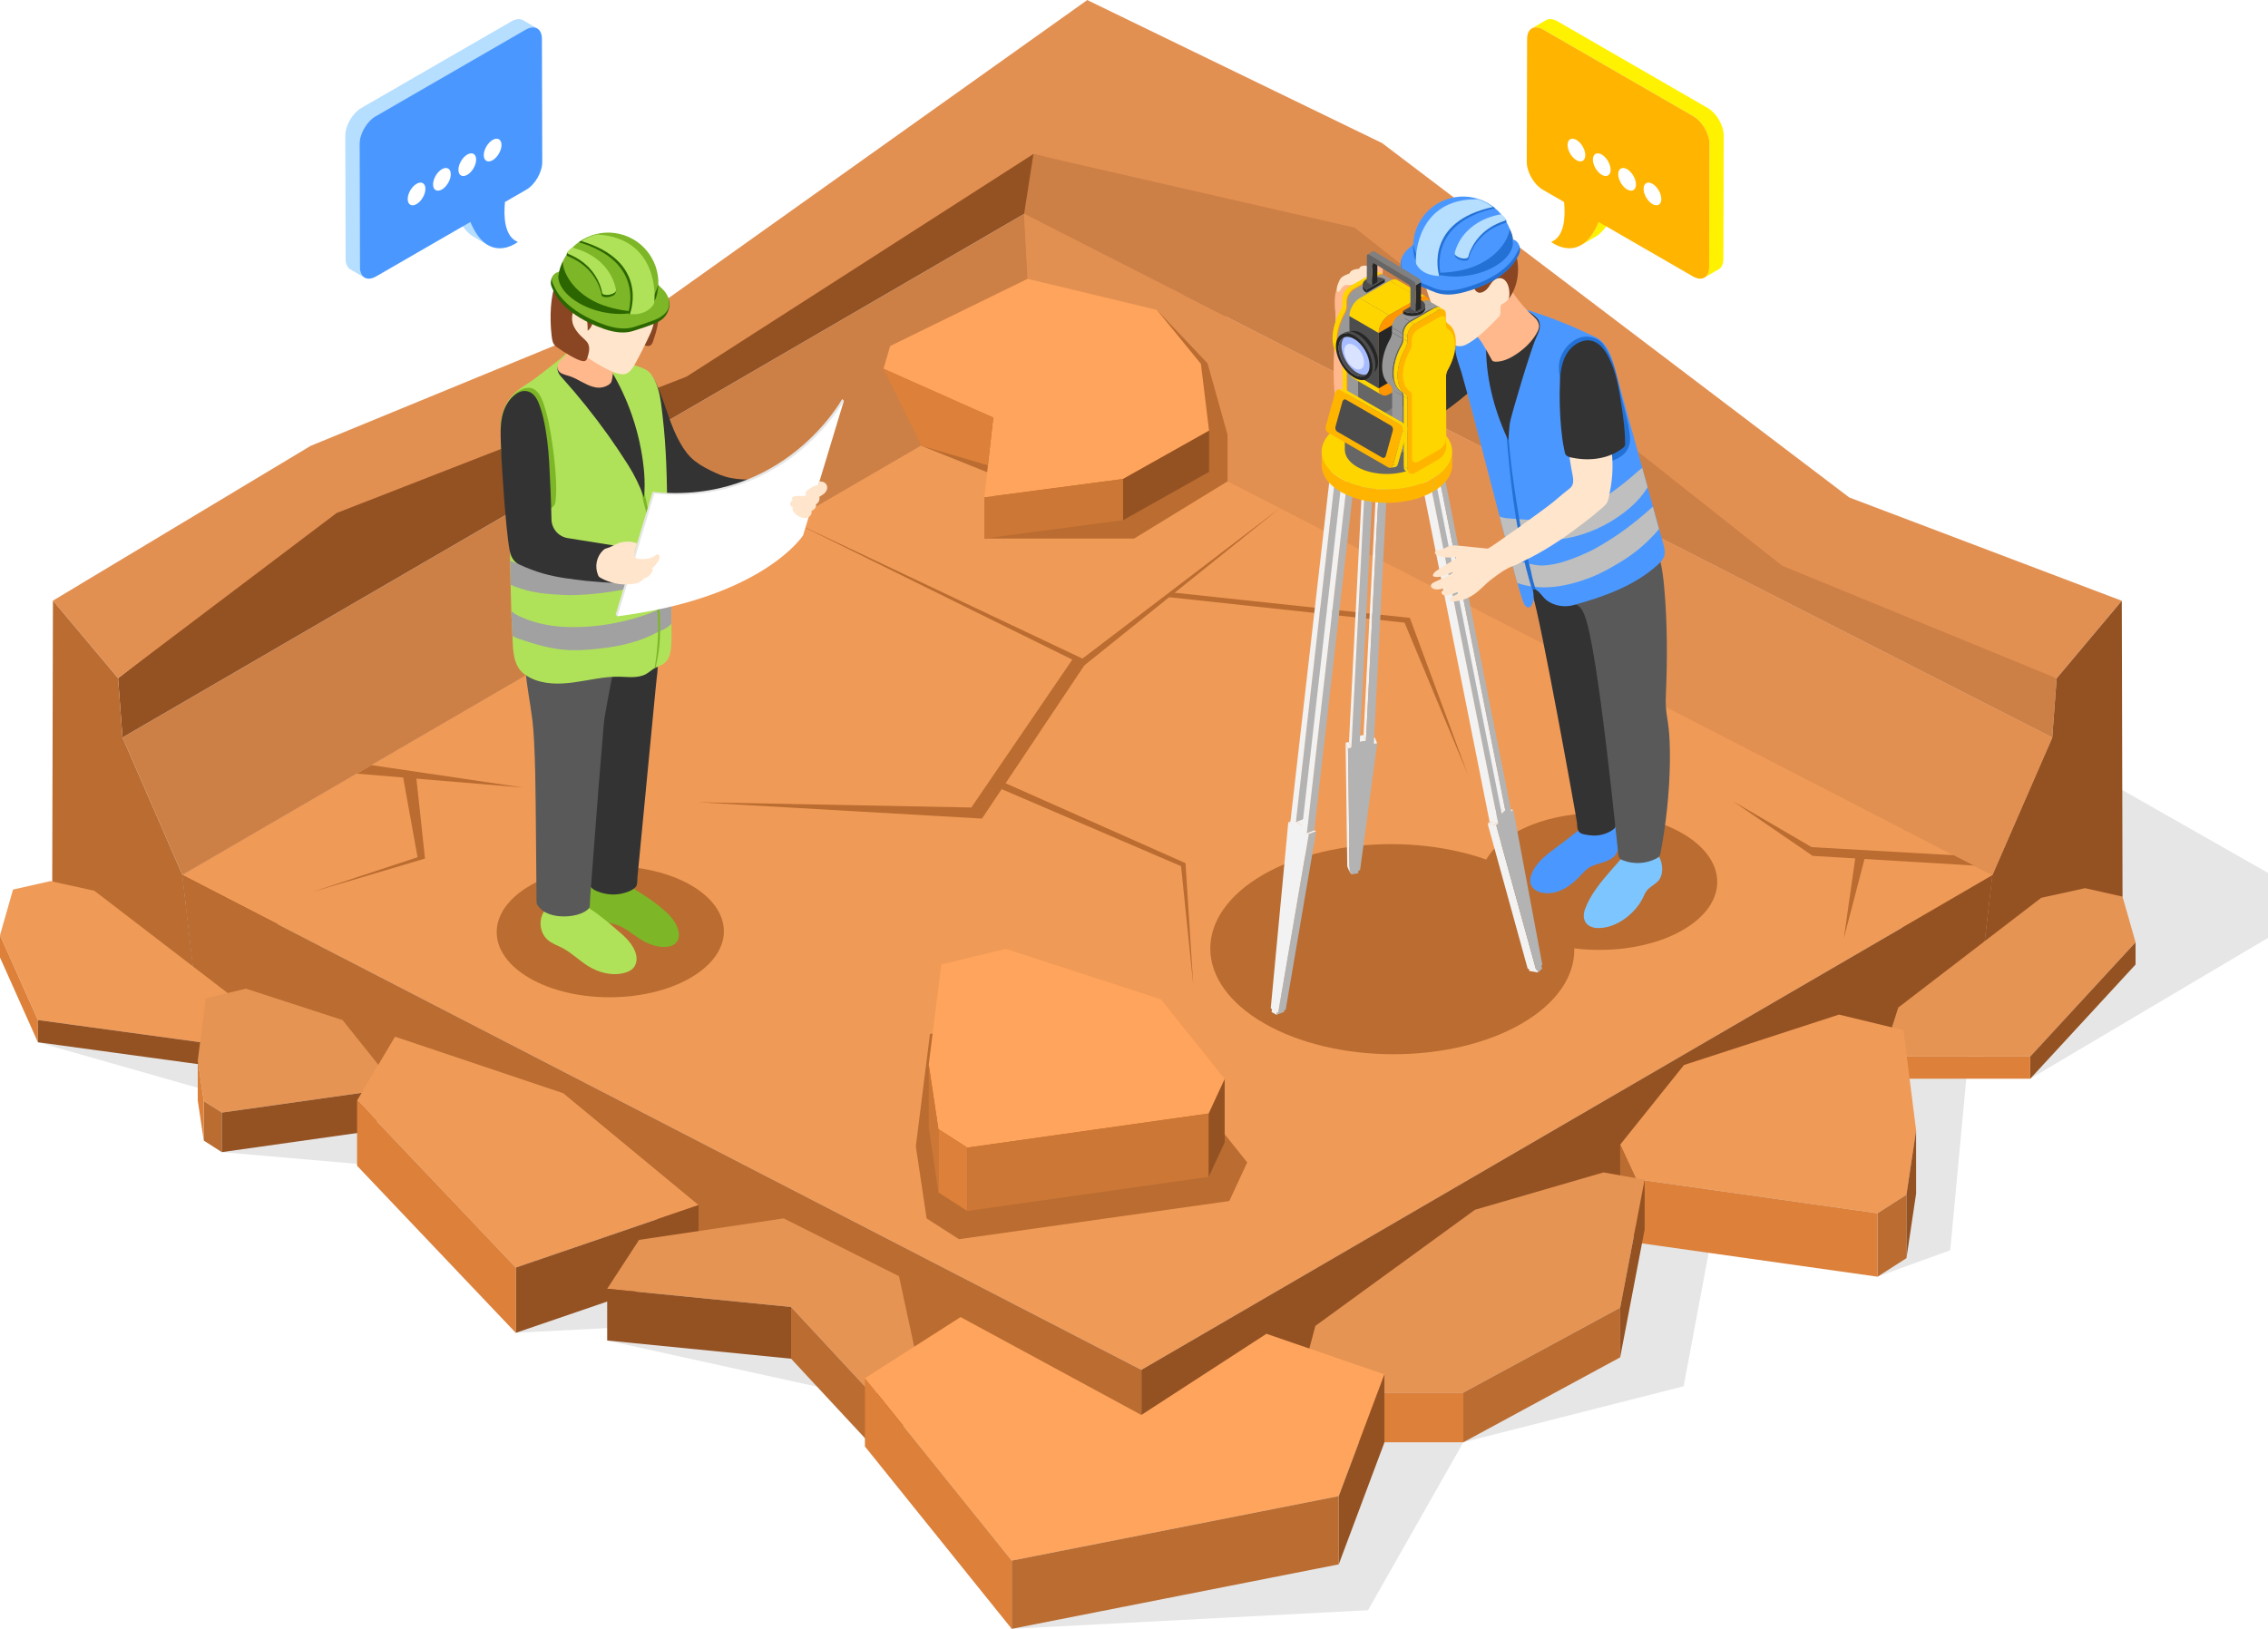<?xml version="1.0" encoding="UTF-8"?>
<svg id="Layer_2" data-name="Layer 2" xmlns="http://www.w3.org/2000/svg" viewBox="0 0 522.3 375.18">
  <defs>
    <style>
      .cls-1 {
        fill: #b5deff;
      }

      .cls-2 {
        fill: #cd8046;
      }

      .cls-3 {
        fill: #2c6600;
      }

      .cls-4 {
        fill: #ff9500;
      }

      .cls-5 {
        fill: #fff200;
      }

      .cls-6 {
        fill: #4d4d4d;
      }

      .cls-7 {
        fill: #fff;
      }

      .cls-8 {
        fill: #8a4622;
      }

      .cls-9 {
        fill: #f09a57;
      }

      .cls-10 {
        fill: #262626;
      }

      .cls-11 {
        fill: #2471d6;
      }

      .cls-12 {
        fill: #7dc5ff;
      }

      .cls-13 {
        fill: #a7bbff;
      }

      .cls-14 {
        fill: #7db627;
      }

      .cls-15 {
        fill: #f2f2f2;
      }

      .cls-16 {
        isolation: isolate;
      }

      .cls-17 {
        fill: #bfbfbf;
      }

      .cls-18 {
        fill: #e69453;
      }

      .cls-19 {
        fill: #666;
      }

      .cls-20 {
        fill: #ffb78c;
      }

      .cls-21 {
        fill: #ffe5cc;
      }

      .cls-22 {
        fill: #333;
      }

      .cls-23 {
        fill: #ffa45c;
      }

      .cls-24 {
        fill: #595959;
      }

      .cls-25 {
        fill: #999;
      }

      .cls-26 {
        fill: #afe259;
      }

      .cls-27 {
        fill: #dc803a;
      }

      .cls-28 {
        fill: #e29052;
      }

      .cls-29 {
        fill: #4a98ff;
      }

      .cls-30 {
        fill: #b3b3b3;
      }

      .cls-31 {
        fill: #d9e2ff;
      }

      .cls-32 {
        fill: gray;
      }

      .cls-33 {
        fill: #ffb500;
      }

      .cls-34 {
        fill: #cc7736;
      }

      .cls-35 {
        fill: #a1a1a1;
      }

      .cls-36 {
        fill: #ffd500;
      }

      .cls-37 {
        fill: #ba6c31;
      }

      .cls-38 {
        fill: #945223;
      }

      .cls-39 {
        fill: #e6e6e6;
      }
    </style>
  </defs>
  <g id="Layer">
    <g>
      <polygon class="cls-39" points="522.3 201.06 522.3 216.03 467.54 248.47 453.48 241.46 449.12 287.98 432.38 294.06 394.56 282.84 387.73 319.31 337 332.21 315.04 370.89 233 375.18 206.25 335.88 191.65 320.17 139.83 308.78 141.48 305.82 118.78 307 93.06 269.02 51.09 265.38 48.36 251.37 8.73 240.07 13.66 218.14 137.91 180.47 464.11 167.96 522.3 201.06"/>
      <g>
        <g>
          <g class="cls-16">
            <polygon class="cls-38" points="44.72 224.89 282.93 76.38 280.23 63.2 42.01 201.55 44.72 224.89"/>
            <polygon class="cls-2" points="42.01 201.55 280.23 63.2 266.42 31.51 28.21 169.87 42.01 201.55"/>
            <polygon class="cls-38" points="28.21 169.87 266.42 31.51 265.41 17.86 76.82 117.66 27.19 156.21 28.21 169.87"/>
            <polygon class="cls-28" points="27.19 156.21 77.51 118.17 158.11 86.75 265.41 17.86 250.4 0 153.5 68.99 71.53 102.7 12.19 138.35 27.19 156.21"/>
            <polygon class="cls-37" points="12.19 138.35 12.02 206.5 44.72 224.89 42.01 201.55 28.21 169.87 27.19 156.21 12.19 138.35"/>
          </g>
          <g class="cls-16">
            <polygon class="cls-2" points="456.1 224.93 238.05 87.88 236.9 72.77 458.8 201.58 456.1 224.93"/>
            <polygon class="cls-28" points="458.8 201.58 237.86 87.78 235.85 49.25 472.61 169.9 458.8 201.58"/>
            <polygon class="cls-2" points="472.61 169.9 235.85 49.25 237.99 35.5 312.32 51.23 473.63 156.24 472.61 169.9"/>
            <polygon class="cls-28" points="473.63 156.24 410.42 130.3 311.98 52.43 237.99 35.5 250.42 .03 318.29 32.96 425.88 114.59 488.63 138.38 473.63 156.24"/>
            <polygon class="cls-38" points="488.63 138.38 488.8 206.53 456.1 224.93 458.8 201.58 472.61 169.9 473.63 156.24 488.63 138.38"/>
          </g>
          <polygon class="cls-9" points="458.83 201.58 262.85 315.53 42 201.55 82.17 178.2 85.53 176.24 85.54 176.24 237.99 87.61 458.83 201.58"/>
          <polygon class="cls-37" points="294.89 116.93 249.28 151.7 181.94 119.82 249.68 153.29 294.89 116.93"/>
          <polygon class="cls-37" points="269.99 136.47 324.67 142.32 338.06 178.49 323.46 143.42 268.53 137.48 269.99 136.47"/>
          <polygon class="cls-37" points="223.69 186 160.54 184.78 226.14 188.55 250.02 152.8 247.4 151.27 223.69 186"/>
          <polygon class="cls-37" points="230.04 179.73 273.01 198.82 274.8 226.93 271.99 199.51 229.45 181.24 230.04 179.73"/>
          <polygon class="cls-37" points="452.48 197.14 417.2 195.13 399.02 184.51 417.45 197.14 456.63 199.49 452.48 197.14"/>
          <polygon class="cls-37" points="427.38 196.8 424.61 216.17 429.57 197.14 427.38 196.8"/>
          <polygon class="cls-37" points="120.45 181.4 82.17 178.2 85.53 176.24 85.54 176.24 120.45 181.4"/>
          <polygon class="cls-37" points="92.74 178.49 96.16 197.45 71.75 205.51 97.87 197.76 95.8 178.49 92.74 178.49"/>
          <polygon class="cls-37" points="212.22 102.7 229.55 109.66 226.69 124.04 261.19 124.04 286.33 108.64 246.76 81.73 212.22 102.7"/>
          <polygon class="cls-38" points="458.84 201.58 456.1 224.93 262.84 339.58 262.84 315.53 458.84 201.58"/>
          <polygon class="cls-37" points="262.84 339.58 262.84 315.53 42 201.55 44.72 224.89 262.84 339.58"/>
          <polygon class="cls-28" points="458.84 201.58 472.61 169.9 235.85 49.25 238.05 87.88 458.84 201.58"/>
          <polygon class="cls-37" points="282.69 110.87 282.69 100.15 278.09 83.69 266.42 71.39 264.43 90.97 270.92 107.33 282.69 110.87"/>
          <g>
            <polygon class="cls-18" points="433.56 243.35 437.15 232.08 470.07 206.8 480.18 204.58 488.8 206.53 491.8 217.05 467.55 243.35 433.56 243.35"/>
            <polygon class="cls-38" points="491.8 217.05 467.55 243.35 467.55 248.47 491.8 222.17 491.8 217.05"/>
            <rect class="cls-27" x="433.56" y="243.35" width="33.98" height="5.12"/>
          </g>
          <g>
            <polygon class="cls-9" points="58.23 241.72 54.65 230.44 21.73 205.17 11.61 202.95 3 204.9 0 215.42 8.73 234.95 58.23 241.72"/>
            <polygon class="cls-27" points="0 215.42 8.73 234.95 8.73 240.07 0 220.54 0 215.42"/>
            <polygon class="cls-38" points="58.23 241.72 8.73 234.95 8.73 240.07 58.23 246.84 58.23 241.72"/>
          </g>
          <g>
            <polygon class="cls-9" points="373.11 263.66 387.81 245.31 423.5 233.7 438.35 237.29 441.26 260.34 439.04 275.2 432.38 279.47 376.79 271.61 373.11 263.66"/>
            <polygon class="cls-37" points="432.38 279.47 439.04 275.2 439.04 289.8 432.38 294.07 432.38 279.47"/>
            <polygon class="cls-38" points="441.26 260.34 441.26 274.94 439.04 289.8 439.04 275.2 441.26 260.34"/>
            <polygon class="cls-27" points="432.38 294.07 432.38 279.47 376.79 271.61 376.79 286.21 432.38 294.07"/>
            <polygon class="cls-37" points="373.11 263.66 373.11 278.26 376.79 286.21 376.79 271.61 373.11 263.66"/>
          </g>
          <g>
            <polygon class="cls-18" points="88.06 246.41 78.89 234.96 56.63 227.72 47.36 229.95 45.54 244.34 46.93 253.61 51.08 256.27 85.76 251.37 88.06 246.41"/>
            <polygon class="cls-37" points="51.08 256.27 46.93 253.61 46.93 262.72 51.08 265.38 51.08 256.27"/>
            <polygon class="cls-27" points="45.54 244.34 45.54 253.45 46.93 262.72 46.93 253.61 45.54 244.34"/>
            <polygon class="cls-38" points="51.08 265.38 51.08 256.27 85.76 251.37 85.76 260.48 51.08 265.38"/>
            <polygon class="cls-37" points="88.06 246.41 88.06 255.52 85.76 260.48 85.76 251.37 88.06 246.41"/>
          </g>
          <g>
            <polygon class="cls-18" points="302.92 305.4 298.83 320.77 336.99 320.77 373.11 301.21 378.75 271.73 369.27 270.05 339.68 278.65 302.92 305.4"/>
            <polygon class="cls-37" points="373.11 312.65 373.11 301.21 336.99 320.77 336.99 332.21 373.11 312.65"/>
            <polygon class="cls-38" points="378.75 271.73 378.75 283.17 373.11 312.65 373.11 301.21 378.75 271.73"/>
            <rect class="cls-27" x="298.83" y="320.77" width="38.17" height="11.44"/>
          </g>
          <g>
            <polygon class="cls-9" points="129.71 251.81 92.33 239.24 90.97 238.79 82.23 253.49 118.78 291.97 160.87 277.57 129.71 251.81"/>
            <polygon class="cls-38" points="160.87 277.57 160.87 292.6 118.78 307 118.78 291.97 160.87 277.57"/>
            <polygon class="cls-27" points="118.78 307 118.78 291.97 82.23 253.49 82.23 268.52 118.78 307"/>
          </g>
          <g>
            <polygon class="cls-18" points="147.17 285.59 180.47 280.64 207.03 293.96 211.38 314.11 201.13 321.45 182.18 301.05 139.83 296.86 147.17 285.59"/>
            <polygon class="cls-38" points="201.13 321.45 211.38 314.11 211.38 326.02 201.13 333.36 201.13 321.45"/>
            <polygon class="cls-37" points="182.18 312.96 182.18 301.05 201.13 321.45 201.13 333.36 182.18 312.96"/>
            <polygon class="cls-38" points="182.18 301.05 139.83 296.86 139.83 308.77 182.18 312.96 182.18 301.05"/>
          </g>
          <g>
            <polygon class="cls-23" points="262.84 325.92 291.65 307.22 318.81 316.57 308.3 344.61 232.99 359.47 199.18 317.46 221.21 303.37 262.84 325.92"/>
            <polygon class="cls-38" points="318.81 316.57 318.81 332.28 308.3 360.33 308.3 344.61 318.81 316.57"/>
            <polygon class="cls-37" points="232.99 359.47 232.99 375.18 308.3 360.33 308.3 344.61 232.99 359.47"/>
            <polygon class="cls-27" points="199.18 317.46 199.18 333.17 232.99 375.18 232.99 359.47 199.18 317.46"/>
          </g>
        </g>
        <g>
          <polygon class="cls-37" points="287.22 267.74 270.76 247.19 230.79 234.18 214.16 238.2 210.91 264.02 213.39 280.65 220.85 285.43 283.1 276.64 287.22 267.74"/>
          <g>
            <polygon class="cls-23" points="282.03 248.54 267.33 230.18 231.64 218.57 216.78 222.16 213.88 245.21 216.1 260.07 222.76 264.34 278.35 256.48 282.03 248.54"/>
            <polygon class="cls-27" points="222.76 264.34 216.1 260.07 216.1 274.67 222.76 278.94 222.76 264.34"/>
            <polygon class="cls-34" points="213.88 245.21 213.88 259.81 216.1 274.67 216.1 260.07 213.88 245.21"/>
            <polygon class="cls-34" points="222.76 278.94 222.76 264.34 278.35 256.48 278.35 271.08 222.76 278.94"/>
            <polygon class="cls-38" points="282.03 248.54 282.03 263.14 278.35 271.08 278.35 256.48 282.03 248.54"/>
          </g>
        </g>
        <g>
          <polygon class="cls-23" points="205 79.7 236.64 64.23 266.42 71.39 276.56 83.81 278.44 99.2 258.63 110.33 226.69 114.55 228.74 96.19 203.47 84.93 205 79.7"/>
          <polygon class="cls-38" points="278.44 99.2 278.44 108.68 258.63 119.82 258.63 110.33 278.44 99.2"/>
          <polygon class="cls-34" points="226.69 114.55 258.63 110.33 258.63 119.82 226.69 124.04 226.69 114.55"/>
          <polygon class="cls-27" points="228.74 96.19 203.47 84.93 212.22 102.7 227.51 107.19 228.74 96.19"/>
        </g>
      </g>
      <g>
        <path class="cls-37" d="M121.99,225.32c10.18,5.88,26.75,5.85,36.99-.07,10.25-5.92,10.3-15.48.12-21.36-10.18-5.88-26.75-5.85-36.99.07-10.25,5.92-10.3,15.48-.12,21.36Z"/>
        <path class="cls-22" d="M146.43,96.74c.07-2.05.14-4.1.21-6.15.05-1.07.1-2.16.11-3.23,0-.93.35-1.58.74-2.42,1.07.21,1.98.92,2.65,1.77.67.86,1.11,1.86,1.53,2.86,1.73,4.1,2.73,8.54,4.94,12.4.93,1.64,1.95,3.09,3.45,4.25,1.4,1.09,3,1.9,4.61,2.65.73.34,1.47.64,2.24.88,3.46,1.06,7.17.65,10.79.61.63,0,1.28,0,1.87.2,1.14.39,1.46,1.52,1.87,2.54.45,1.14.64,2.39.52,3.61-.04.39-.11.79-.33,1.11-.54.79-1.69.8-2.65.74-3.9-.25-7.81-.27-11.71-.08-1.67.08-3.34.21-5,.08-1.35-.1-2.7-.38-3.94-.96-.66-.31-1.26-.73-1.79-1.22-.19-.06-.36-.17-.53-.28-2.03-1.37-3.56-3.37-4.78-5.5-1.21-2.13-2.14-4.4-3.2-6.61-.55-1.13-1.13-2.26-1.41-3.49-.28-1.23-.24-2.51-.2-3.78Z"/>
        <path class="cls-14" d="M151.74,208.64c.44.35.87.72,1.29,1.09.82.73,1.61,1.52,2.22,2.44,1.03,1.55,1.85,4.07.01,5.36-.59.42-1.34.56-2.07.59-2.05.07-4.05-.72-5.78-1.81-1.86-1.17-3.54-2.73-5.65-3.36-1.12-.34-2.31-.39-3.45-.65-1.14-.26-2.3-.77-2.94-1.76-.38-.59-.53-1.29-.58-1.98-.15-2.2.84-4.52,2.71-5.7.1-.06.21-.13.31-.18.62-.34,1.32-.54,2.01-.72.85-.22,1.71.23,2.47.66,3.25,1.83,6.52,3.69,9.43,6.02Z"/>
        <path class="cls-22" d="M146.67,203.78c-.37,1.32-3.01,2.01-4.19,2.17-1.61.23-3.27,0-4.78-.59-.63-.24-1.26-.56-1.68-1.09-1.03-1.29-.73-2.92-.38-4.37.21-.87.02-1.92,0-2.81-.02-1.02-.04-2.05-.04-3.07-.02-3.97.08-7.94.3-11.91.43-7.93,1.32-15.84,2.66-23.66.03-.2.07-.39.1-.59.13-.74.28-1.5.74-2.09.4-.51,1-.82,1.57-1.11,1.41-.72,2.81-1.44,4.22-2.17,1.16-.6,2.41-1.48,3.75-1.55,3.17-.17,2.54,3.11,2.3,5.21-.1.86-.18,1.72-.27,2.58-.38,3.75-3.31,34.42-3.73,38.76-.14,1.5-.29,3-.44,4.5-.05.54,0,1.26-.15,1.78Z"/>
        <path class="cls-26" d="M142.72,214.73c1.24,1.06,2.42,2.23,3.19,3.67.38.72.66,1.51.69,2.32.03.81-.21,1.65-.76,2.26-.5.56-1.21.88-1.93,1.08-2.89.83-6.05,0-8.59-1.61-2-1.27-3.7-2.99-5.8-4.09-1.16-.61-2.45-1.02-3.43-1.9-1.39-1.24-1.92-3.31-1.43-5.1.49-1.8,1.93-3.27,3.66-3.94.64-.25,1.28-.44,1.96-.34.7.1,1.39.27,2.06.5,1.32.45,2.56,1.12,3.73,1.88,2.35,1.55,4.51,3.45,6.65,5.28Z"/>
        <path class="cls-24" d="M122.59,165.78c-.45-3.84-1.3-7.62-1.55-11.48,2.66.38,5.34.76,8.03.65,2.27-.09,4.57-.54,6.6-1.58,1.4-.72,3.15-2.65,4.64-1.06,1.36,1.45.64,3.62.32,5.31-.47,2.43-.92,4.85-1.34,7.29-.29,1.72-.37,3.5-.52,5.23-.3,3.44-.58,6.89-.86,10.33-.32,4.01-1.46,18.96-1.71,22.42-.13,1.77-.3,3.55-.36,5.33-.02.66-.05.94-.61,1.38-1.76,1.37-4.68,1.66-6.82,1.4-.98-.12-1.95-.4-2.84-.86-.64-.33-1.13-.83-1.59-1.38-.42-.49-.41-.75-.42-1.37-.02-.69-.15-17.46-.2-22.34-.05-4.77-.12-9.55-.37-14.31-.09-1.66-.2-3.32-.39-4.97Z"/>
        <path class="cls-26" d="M115.34,97.48c.21-2.47,1.21-4.94,2.96-6.7,1.18-1.19,2.65-2.05,4.03-2.99,1.29-.88,2.51-1.85,3.74-2.81.98-.77,1.97-1.55,2.95-2.32.78-.62,1.57-1.75,2.63-1.75,5.45.04,10.75,1.93,15.84,3.7,1.15.4,1.99.86,2.66,1.89.59.91,1.03,1.92,1.36,2.95.65,2.1.83,4.3,1.09,6.47.85,7.29,1.04,14.77,1.03,22.13,0,1.08.37,5.67.58,6.98.4,2.55.44,14.4.4,17.76-.02,2.18.15,4.37-.09,6.54-.12,1.09-.38,2.22-1.11,3.03-.65.74-1.54,1.01-2.4,1.41-.82.38-1.44,1.05-2.23,1.49-1.86,1.01-4.14.65-6.16.61-3.48-.06-6.89.81-10.33,1.29-3.44.48-7.11.53-10.21-1.05-1.06-.54-2.04-1.28-2.68-2.29-1.5-2.36-1.26-5.75-1.43-8.45-.2-3.25-.29-6.5-.36-9.76-.13-6.43-.15-12.87-.63-19.29-.16-2.13-.38-4.26-.6-6.38-.38-3.62-.88-7.23-1.07-10.86-.03-.53-.02-1.06.03-1.59Z"/>
        <path class="cls-35" d="M117.5,129.16c.03,1.84.07,3.69.09,5.53,1.15.51,2.35.92,3.58,1.25,1.88.5,3.79.79,5.72.92,1.8.13,3.63.27,5.42.21,4.02-.12,8.04-.6,11.98-1.43,2.19-.46,4.39-1.02,6.4-2.01.51-.26,1.01-.54,1.5-.84.78-.48,1.52-1,2.23-1.54.03-.02.07-.06.11-.09-.06-2.59-.14-4.86-.28-5.94-.28.33-.56.63-.71.79-.77.77-1.43,1-2.44,1.28-2.32.62-4.71.99-7.07,1.38-7.21,1.18-14.5,2.6-21.75,1.74-1.63-.19-3.3-.52-4.76-1.24Z"/>
        <path class="cls-35" d="M117.75,140.74c.06,1.54.12,3.09.22,4.63.02.34.03.7.06,1.07.4.3.89.51,1.39.68,3.87,1.32,7.85,2.51,11.94,2.64,1.32.04,2.65-.01,3.96-.11.34-.02.68-.04,1.02-.08,3.38-.29,6.76-.8,10-1.82,1.61-.51,3.19-1.14,4.67-1.92,1.13-.59,2.83-1.1,3.6-2.18h0c-.01-.29-.01-.58-.01-.85.01-1.05.02-2.93,0-5.11-.69,1.07-1.69,1.91-2.79,2.55-1.33.78-2.81,1.28-4.27,1.75-5.02,1.63-10.5,2.5-15.8,2.46-4.13-.01-8.29-.72-12.04-2.46-.7-.33-1.39-.7-1.93-1.23t-.02-.02Z"/>
        <path class="cls-14" d="M147.1,109.13c0,1.28.42,2.7.62,3.97.19,1.21.39,2.36.74,3.52.77,2.52.81,5.36,1.15,7.96.75,5.67,1.44,11.36,1.84,17.06.29,4.09-.04,8.18-.69,12.24.08-.04.16-.09.23-.12.42-1.87.76-3.73.91-5.66.38-4.79-.17-9.51-.64-14.28,0-.06-.01-.11-.01-.17-.82-8.23-1.44-16.68-4.16-24.53Z"/>
        <path class="cls-22" d="M145.45,95.41c.94,2.68,1.68,5.43,2.18,8.18.66,3.61,1.05,7.31.68,10.96-1-2.63-2.12-5.01-3.62-7.39-1.49-2.36-3.05-4.69-4.67-6.96-3.25-4.55-6.75-8.92-10.48-13.08-.43-.48-.89-.99-1.07-1.61-.62-2.11,2.26-2.55,3.64-3.02,1.83-.62,4.07-1.26,5.87-.19,1.3.77,2.17,2.08,2.94,3.38,1.81,3.04,3.34,6.34,4.53,9.73Z"/>
        <path class="cls-20" d="M140.94,87.32c-.03.23-.06.45-.16.66-.14.3-.41.52-.69.7-.65.4-1.42.62-2.18.62-.47,0-.94-.09-1.4-.22-1.81-.52-3.35-1.73-5.13-2.36-.67-.23-1.36-.39-2-.68-.9-.42-1.24-1.38-.83-2.27.38-.82,1.26-1.25,1.77-1.98.51-.73.73-1.63.94-2.5.52-2.16,1.09-4.36,2.33-6.2.16,1.19.76,2.32,1.66,3.13.9.8,2.09,1.27,3.3,1.29.68.01,1.39-.11,2,.18.36.17.65.46.87.79.63.91.83,2.06.77,3.16-.06,1.04-.29,2.12-.67,3.08-.34.85-.44,1.71-.56,2.62Z"/>
        <path class="cls-8" d="M145.25,59.08c-1.53.46-2,3.07-2.35,4.59-.52,2.25-.65,4.57-.61,6.87.02,1.16.1,2.31.24,3.46.11.95.23,1.86,1.06,2.47,1.04.76,2.12,1.46,3.24,2.1.74.42,2.02,1.51,2.92,1.01.55-.3.75-1.31.94-1.87.26-.76.48-1.53.65-2.31.58-2.66.63-5.43.15-8.11-.44-2.45-1.47-4.61-3.11-6.51-.08-.09-.16-.19-.25-.28-.71-.78-1.74-1.76-2.88-1.42Z"/>
        <path class="cls-21" d="M130.4,71.78c-.06-.97-.07-1.94-.02-2.92.13-2.37.65-4.83,2.06-6.78,1.39-1.91,3.49-3.39,5.88-3.68,1.26-.15,2.54.02,3.79.29,1.43.31,2.85.76,4.05,1.6.9.63,1.66,1.45,2.34,2.31.96,1.21,1.81,2.55,2.25,4.03.81,2.69.34,5.72-.33,8.38-.27,1.07-.75,2.06-1.23,3.05-.98,2.01-1.95,4.02-3.06,5.96-.54.94-1.23,1.96-2.3,2.16-.43.08-.88.01-1.31-.09-1.41-.33-2.72-1.01-3.98-1.72-1.12-.63-2.21-1.31-3.29-2.02-.97-.65-2.03-1.5-2.04-2.67,0-.21.03-.43-.05-.63-.06-.16-.19-.29-.32-.41-1.74-1.78-2.31-4.39-2.45-6.87Z"/>
        <path class="cls-8" d="M129.54,61.8c-2.29,3.63-2.82,7.9-2.74,12.12.02,1.16.1,2.31.24,3.46.11.95.23,1.86,1.06,2.47,1.04.76,2.12,1.46,3.24,2.1.69.4,1.41.77,2.16,1.04.34.12.69.22,1.05.19.41-.03.55-.34.68-.7.34-.93.64-2.11.3-3.08-.23-.65-.79-1.12-1.3-1.58-.81-.74-1.56-1.57-2.04-2.56-.55-1.16-.58-2.27-.19-3.46.07-.21.16-.43.32-.59.43-.4,1.16-.15,1.6.24,1.27,1.13,1.45,3.04,1.41,4.74.88-.65,1.22-1.8,1.39-2.88.16-1.08.2-2.21.69-3.2.83-1.68,2.78-2.53,4.64-2.75,1.86-.22,3.75.04,5.62-.1.76-.06,1.51-.25,2.11-.74,1.31-1.07.6-2.75-.04-3.99-.62-1.19-1.6-2.28-2.65-3.1-3.81-2.96-9.96-3.72-14.16-1.18-1.41.85-2.5,2.16-3.38,3.54Z"/>
        <g>
          <path class="cls-3" d="M127.45,63.43s.07-.07.13-.06c-.12.4.28.38.55.28.2-.07.4-.13.6-.19.56-.17,1.12-.34,1.68-.51,1.49-.45,2.98-.91,4.47-1.36,1.47-.45,2.93-.89,4.4-1.34.81-.25,1.62-.49,2.44-.74.03,0,.06-.02.09-.03,1.02-.31,2.48.06,3.26.82.45.44.9.87,1.36,1.31,1.07,1.03,5.29,5.33,5.8,5.77.36.31.67.68.93,1.08.08.13.14.28.33.25.11-.02.2-.11.22-.22.04,0,.08.04.1.08.4.71.46,1.54.29,2.32-.2.87-.64,1.75-1.29,2.37-.61.58-1.36.99-2.14,1.3-1.38.55-2.8,1.02-4.22,1.47-.25.08-.51.16-.76.24-1.54.47-3.45.39-5.23-.1l.02.02c-.08-.06-.28-.08-.38-.11-.35-.1-.69-.22-1.04-.33-1.16-.4-2.3-.87-3.4-1.41-1.44-.7-2.82-1.51-4.09-2.49-1.34-1.03-2.57-2.24-3.48-3.68-.33-.53-.62-1.08-.86-1.66-.11-.27-.25-.53-.32-.82-.18-.79.04-1.64.56-2.25Z"/>
          <path class="cls-14" d="M127.84,62.97c.32-.21.71-.31,1.1-.43.56-.17,1.12-.34,1.68-.51,1.49-.45,2.98-.91,4.47-1.36,1.47-.45,2.93-.89,4.4-1.34.81-.25,1.62-.49,2.44-.74.03,0,.06-.02.09-.03,1.02-.31,2.48.06,3.26.82.45.44.9.87,1.36,1.31,1.07,1.03,5.29,5.33,5.8,5.77.6.52,1.09,1.24,1.4,1.97.25.58.26,1.11.24,1.74-.08,1.78-1.71,2.87-3.2,3.47-1.38.55-2.8,1.02-4.22,1.47-.25.08-.51.16-.76.24-1.54.47-3.45.39-5.23-.1l.02.02c-.08-.06-.28-.08-.38-.11-.35-.1-.69-.22-1.04-.33-1.16-.4-2.3-.87-3.4-1.41-1.44-.7-2.82-1.51-4.09-2.49-1.34-1.03-2.57-2.24-3.48-3.68-.33-.53-.62-1.08-.86-1.66-.11-.27-.25-.53-.32-.82-.15-.66.19-1.43.74-1.8Z"/>
          <path class="cls-14" d="M128.78,62.53c-.08.36-.15.72-.2,1.07.05,1.4.81,2.91,2.33,4.32,3.82,3.58,11.01,5.24,16.06,3.71,2.04-.62,3.41-1.66,4.08-2.93.1-.3.19-.61.26-.93.08-.36.15-.72.2-1.08.8-5.84-2.97-11.44-8.83-12.81-5.91-1.38-11.81,2.04-13.63,7.72-.1.3-.18.61-.26.92Z"/>
          <path class="cls-3" d="M149.4,70.07c-.04.12-.02.25.02.38,0,.01,0,.02,0,.03.73-.51,1.27-1.11,1.62-1.77.1-.3.19-.61.26-.93.08-.36.15-.72.2-1.08.05-.39.09-.77.1-1.16-.43,1.53-1.12,2.98-2.05,4.26-.06.08-.12.17-.15.26Z"/>
          <path class="cls-3" d="M128.76,62.64c-.08.36-.15.72-.2,1.07.05,1.4.81,2.91,2.33,4.32,3.76,3.52,10.78,5.19,15.81,3.78-3.08-.2-6.16-.74-8.98-1.97-3.05-1.34-5.8-3.58-7.29-6.57-.47-.94-.81-1.97-.84-3-.22.46-.42.95-.58,1.45-.1.3-.18.61-.26.92Z"/>
          <path class="cls-3" d="M144.83,72.28s.06.09.11.13c.02.01.04.03.06.03.01,0,.03,0,.04,0,.25-.09.51-.12.77-.07.05,0,.12.03.18.02.04-.01.09-.04.13-.05.11-.04.22-.08.32-.13.21-.09.43-.19.64-.28.5-.2,1.02-.32,1.54-.46.47-.12.91-.26,1.21-.66.18-.24.19-.49.25-.78.35-1.71.75-14.82-12.92-15.74l-.14-.03c-1.32.29-2.58.81-3.71,1.53,1.68.5,3.33,1.14,4.87,1.99,1.21.66,2.36,1.46,3.36,2.41.82.78,1.54,1.66,2.11,2.64.49.84.87,1.74,1.12,2.67.22.82.35,1.66.39,2.51.03.72,0,1.44-.09,2.15-.06.45-.13.89-.24,1.33-.03.15-.06.3-.07.45,0,.12,0,.26.06.37Z"/>
          <path class="cls-26" d="M145.04,72.34c-.02.06-.03.09-.03.09,4.46.17,5.57-2.45,5.57-2.45,0,0,.02-.08.05-.22.35-1.71.75-14.82-12.92-15.74l-.14-.03c-1.32.29-2.58.81-3.71,1.53,15.26,4.57,11.6,15.74,11.19,16.84Z"/>
          <path class="cls-3" d="M130.76,58.02c-.04.08,0,.14.09.12.03,0,.04-.03.06-.04.04-.04.08-.09.13-.12.14-.12.29-.22.46-.3.09-.04.17-.07.25-.07.19-.02.37.05.6.12.57.17,1.13.37,1.68.59.96.4,1.88.88,2.74,1.47,1.35.93,2.52,2.11,3.4,3.5.61.96,1.08,2,1.38,3.1.02.08.05.46.22.37.04-.02.06-.07.08-.12.04.15.05.31.02.47-.06.34-.19.66-.48.85-.7.45-1.58.61-2.39.41-.53-.13-.45-.51-.56-.97-.12-.49-.28-.96-.46-1.43-.56-1.41-1.4-2.71-2.45-3.81-.69-.72-1.46-1.34-2.29-1.88-.48-.31-.97-.58-1.48-.83-.27-.13-.55-.26-.83-.38-.12-.05-.27-.08-.35-.2-.11-.16-.07-.37,0-.54.04-.11.11-.21.21-.29Z"/>
          <path class="cls-26" d="M131.86,57.09c.19-.02.37.05.6.12.57.17,1.13.37,1.68.59.96.4,1.88.88,2.74,1.47,1.35.93,2.52,2.11,3.4,3.5.61.96,1.08,2,1.38,3.1.07.24.12.49.17.73.09.4.01.61-.33.84-.7.45-1.58.61-2.39.41-.53-.13-.45-.51-.56-.97-.12-.49-.28-.96-.46-1.43-.56-1.41-1.4-2.71-2.45-3.81-.69-.72-1.46-1.34-2.29-1.88-.48-.31-.97-.58-1.48-.83-.27-.13-.55-.26-.83-.38-.3-.13-.52-.16-.34-.53.04-.09.1-.17.16-.24,0,0,.02-.02.02-.03.2-.24.46-.44.74-.58.09-.04.17-.07.25-.07Z"/>
        </g>
        <path class="cls-20" d="M186.34,116.04c-.32.46-.65.93-1.13,1.23-.56.35-1.24.41-1.89.41-.92,0-1.86-.12-2.68-.54-.82-.42-1.5-1.16-1.67-2.07-.05-.28-.05-.58.07-.83-.68-.6-1.03-1.6-.75-2.47.17-.52.53-.95.97-1.28.44-.32.94-.55,1.45-.73,1.18-.42,2.46-.67,3.68-.39.62.14,1.2.42,1.81.62.37.13.76.23,1.1.43.34.19.65.49.75.88.15.58-.22,1.16-.45,1.71-.19.47-.22.97-.39,1.44-.21.58-.53,1.09-.88,1.59Z"/>
        <path class="cls-14" d="M125.27,93.23c.79,2.36,1.27,4.82,1.66,7.28.54,3.33.95,6.69,1.11,10.06.08,1.72.09,3.38-.13,5.09-.22,1.63-2.7,2.23-4.12,2.23-1.54,0-3.08-.62-4.18-1.7-.76-.75-1.31-1.68-1.71-2.66-.4-.97-1.03-1.77-1.36-2.79-.6-1.84-.86-3.77-1-5.69-.15-1.98-.24-3.99-.25-5.98,0-.69,0-1.39.09-2.07.17-1.46.68-2.87,1.46-4.12.76-1.22,1.71-2.41,3.02-3.06,3.1-1.56,4.53.76,5.42,3.41Z"/>
        <path class="cls-22" d="M115.47,105.19c-.05-1-.09-2.01-.12-3.01-.08-2.09-.15-4.2.29-6.24.45-2.04,1.49-4.03,3.22-5.2.36-.24.75-.45,1.16-.57.93-.27,1.96-.04,2.69.6.3.26.55.58.76.91.44.7.73,1.47.99,2.25.25.77.48,1.55.66,2.34.76,3.35,1.15,6.77,1.35,10.2.25,4.38.44,8.77.53,13.16.05,2.15,1.6,3.96,3.72,4.31,4.08.66,10.08,1.63,10.56,1.69.37.04.76.02.99.35.3.44.36,1.23.44,1.74.1.63.15,1.26.14,1.89-.02,1.38-.28,2.75-.8,4.03-.16.39-.16.48-.57.54-.35.05-.73.03-1.09.03-1.07-.02-2.13-.15-3.2-.23-.71-.05-1.41-.1-2.12-.18-3.35-.39-6.78-.77-10.06-1.72-1.88-.54-3.67-1.24-5.45-2.07-1.32-.61-1.92-1.84-2.19-3.22-.97-4.98-1.88-21.07-1.91-21.59Z"/>
        <path class="cls-39" d="M150.29,113.29c30.19,3.16,43.65-21.37,43.65-21.37l.4.39-.85,1.98-.26-.04-8.69,28.67s-8.95,14.09-41.76,18.51l-.6.53-.4-.39,8.51-28.27Z"/>
        <path class="cls-7" d="M150.69,113.68c30.19,3.16,43.65-21.37,43.65-21.37l-9.39,30.99s-9.12,14.38-42.76,18.65l8.51-28.27Z"/>
        <path class="cls-21" d="M190.42,112.76c-.15.47-.51.9-.95,1.18-.23.14-.46.29-.69.43-.03.02-.06.04-.08.08-.02.04,0,.08,0,.12.11.63-.24,1.31-.8,1.59.1.29,0,.63-.18.88-.18.25-.45.43-.71.6-.04.03-.09.06-.12.11-.03.05-.02.12,0,.18.06.55-.35,1.08-.87,1.28-.52.2-1.11.13-1.62-.07-.63-.24-1.2-.67-1.61-1.21-.24-.32-.42-.78-.17-1.09-.37-.06-.67-.41-.67-.79,0-.37.29-.73.66-.8-.23-.06-.3-.38-.18-.59s.36-.31.59-.36c.87-.2,1.83.12,2.66-.21-.2-.2-.2-.55-.07-.8.13-.25.37-.43.61-.59.49-.33,1.11-.74,1.7-.88.15-.04.34-.08.47-.18.13-.1.22-.3.24-.46.02-.11.04-.29.18-.28.43.03.89.07,1.2.36.5.45.58,1,.42,1.51Z"/>
        <path class="cls-21" d="M141.66,125.46c.46-.22.93-.43,1.44-.55,1.13-.26,2.33-.21,3.42.18.05.02.09.03.12.08.04.05.02.13,0,.19-.22.76-.55,1.51-.54,2.31,0,.33.12.67.37.87.29.23.69.24,1.06.24.59,0,1.19-.01,1.77-.13.58-.11,1.16-.34,1.61-.72.22-.19.6-.39.82-.1.31.4.11.97-.14,1.41-.37.63-.85,1.21-1.41,1.68.17.15.13.43.04.65-.33.82-1.07,1.47-1.94,1.68-.35.48-.85.84-1.42,1.04-.42.14-.87.19-1.32.24-1.28.13-2.58.14-3.83-.16-1.2-.29-2.38-.66-3.45-1.3-.11-.07-.22-.13-.31-.23-.11-.11-.17-.26-.23-.4-.39-.94-.5-2-.3-3,.2-1,.7-1.94,1.43-2.65.14-.13.28-.26.45-.35.18-.1.38-.14.57-.2.63-.19,1.19-.49,1.77-.78Z"/>
      </g>
      <g>
        <path class="cls-37" d="M350.37,235.8c-16.32,9.42-42.86,9.37-59.28-.11-16.42-9.48-16.5-24.8-.19-34.22,16.32-9.42,42.86-9.37,59.28.11,16.42,9.48,16.5,24.8.19,34.22Z"/>
        <path class="cls-37" d="M387.53,214.22c-10.62,6.13-27.9,6.1-38.59-.07-10.69-6.17-10.74-16.15-.12-22.28,10.62-6.13,27.9-6.1,38.59.07,10.69,6.17,10.74,16.15.12,22.28Z"/>
        <g>
          <path class="cls-20" d="M314.72,88.58c-1.61.34-3.34.63-4.56,1.73-1.26,1.13-1.72,2.95-1.6,4.63.05.68.19,1.36.55,1.94.56.91,1.61,1.44,2.67,1.6,1.06.16,2.14,0,3.19-.19,4.04-.76,7.96-2.13,11.59-4.04.11-.06.22-.12.3-.21.14-.15.17-.37.19-.58.08-.81.06-1.63-.07-2.43-.22-1.38-.78-2.77-1.86-3.67-2.26-1.88-5.22-.13-7.58.53-.93.26-1.87.49-2.82.69Z"/>
          <path class="cls-29" d="M372.67,191.76c-.14-.68-.47-1.86-1.11-2.26-.27-.17-.63-.11-.92-.26-.31-.16-.57-.46-.85-.63-.09-.05-.18-.1-.28-.09-.12.02-.21.12-.29.2-.61.62-1.57.69-2.44.66-.61-.02-1.54-.12-2,.38-.17.18-.22.43-.36.63-.22.32-.53.56-.83.8-1.64,1.32-3.31,2.61-5,3.87-1.21.9-2.44,1.79-3.52,2.85-1.07,1.06-2,2.31-2.48,3.74-.42,1.26-.23,2.46.9,3.29.57.42,1.25.64,1.95.74,1.6.23,3.25-.17,4.68-.92,1.43-.75,2.66-1.83,3.77-3.01.66-.69,1.29-1.43,2.11-1.94,1.34-.83,2.97-.93,4.37-1.64.6-.31,1.33-.75,1.71-1.31.45-.66.6-1.48.68-2.26.1-.95.11-1.92-.08-2.85Z"/>
          <path class="cls-22" d="M372.05,168.06c-.08-1.97-.19-3.94-.32-5.91-.07-.98-.14-1.97-.23-2.95-.02-.29-.1-2.9-.27-2.95-.28-.08-.54-.18-.8-.29-1.25-7.53-2.72-15.02-5.2-22.22-.32-.93-.67-1.88-1.32-2.63-.88-1.01-2.19-1.52-3.44-2-1.29-.49-2.62-.98-4-.91-2.26.12-4.07,1.75-4.61,3.91-.51,2.02.5,3.35,1.14,5.19,1.7,4.84,9.98,50.64,10.16,52.18.07.61,0,1.28.29,1.84.32.63,1.01.82,1.66.93.63.11,1.26.2,1.89.21,1.54.03,3.1-.43,4.37-1.3.64-.43.76-.77.7-1.46-.07-.83.05-1.7.04-2.54-.01-.71.03-5.85.06-7.75.07-3.79.03-7.59-.12-11.38Z"/>
          <path class="cls-22" d="M320.14,86.49c-.59.77-.31,2.09-.14,2.96.28,1.48.92,2.89,1.85,4.07,1.51,1.93,3.72,3.25,6.1,3.83.7.17,1.51-.42,2.07-.78,4.36-2.79,8.32-6.16,12.2-9.59.39-.35.82-.81.67-1.31-.07-.23-.25-.41-.39-.6-.92-1.2-.12-2.64-.45-4.01-.21-.89-.31-1.83-.78-2.65-.43-.74-1.11-1.39-1.95-1.54-.64-.12-1.4-.27-1.89-.74-.42-.4-.35-.95-1.09-.91-.31.02-.6.15-.88.28-2.08,1-13.31,9.41-13.85,9.82-.44.34-1.09.69-1.45,1.15Z"/>
          <path class="cls-12" d="M378.32,194.41c-.67-.14-1.23-.39-1.81.04-.5.36-.91.83-1.32,1.29-1.47,1.64-2.94,3.29-4.38,4.95-2.3,2.66-4.59,5.44-5.8,8.74-.57,1.54-.35,3.18,1.23,3.96.74.37,1.6.42,2.42.36,3.08-.23,5.89-2,7.92-4.32.68-.78,1.29-1.63,1.74-2.57.34-.73.63-1.5,1.23-2.06.68-.63,1.52-1.11,2.19-1.74.71-.67,1.02-1.76,1.05-2.7.02-1-.21-2.25-.79-3.09-.53-.77-.94-1.59-1.74-2.13-.58-.38-1.25-.59-1.93-.73Z"/>
          <path class="cls-24" d="M383.92,165.22c-.28-1.62-.36-3.26-.29-4.9.36-8.35.37-16.72-.38-25.04-.38-4.22-1.02-8.6-3.47-12.06-.43,2.66-2.6,4.82-5.11,5.8-2.52.97-5.32.92-7.98.46-2.66-.46-5.24-1.29-7.88-1.84-.51-.1-1.07-.19-1.5.1-.28.19-.44.49-.6.79-1.23,2.35-1.39,5.24.42,7.43.98,1.18,2.51,2.09,3.93,2.61.92.33,1.94.52,2.66,1.17.57.51.88,1.23,1.17,1.93,3.16,7.69,7.58,53.86,7.82,55.28.04.23.09.47.22.67.18.27.48.41.78.53,2.49.99,5.42.83,7.78-.43.23-.12.47-.27.63-.48.18-.24.25-.55.3-.85,1.3-6.82,2.02-13.76,2.14-20.7.06-3.5-.05-7.04-.64-10.47Z"/>
          <path class="cls-29" d="M383.22,128.17c-.26.77-.87,1.39-1.48,1.94-5.38,4.87-12.47,7.37-19.46,9.29-2.04.56-4.6.13-6.26-1.27-.83-.72-1.38-1.77-2.33-2.3-.04-.03-.09-.06-.13-.08-.14-.08-.35-.13-.46-.01-.08.09-.08.22-.06.34.01.12.03.25.06.38-.01.01,0,.01,0,.02.12.95.19,1.84-.28,2.75-.62,1.18-1.45.76-1.95-.38-1.56-3.46-10.95-41.6-14.34-53.18-.53-1.78-1.98-5.16-1.17-6.96,1.47-2.21,2.93-3.56,5.12-5.1.6-.41,1.1-.82,1.56-1.38.58-.73.99-2.02,1.71-2.56,1.24-.94,5.82,1.06,7.39,1.54,5.02,1.53,9.93,3.44,14.68,5.69.95.45,2.02.84,2.81,1.53,1.58,1.4,2.41,3.44,2.96,5.42,3.81,13.76,7.6,27.52,11.41,41.27.28.99.54,2.04.23,3.02Z"/>
          <path class="cls-17" d="M379.42,112.26c-1.03,1.68-2.35,3.19-3.83,4.5-3.65,3.24-8.41,5.72-13.14,6.87-3.97.97-8.12,1.11-12.18.64-1-.12-2.56-.22-3.72-.67-.4-1.5-.81-3.06-1.21-4.65.89.44,1.93.44,3.1.53,2.77.22,5.54.44,8.32.29,2.16-.12,4.07-.34,6.04-1.32,4.87-2.44,9.41-5.52,13.51-9.11.61-.55,1.21-1.1,1.88-1.58.42,1.5.83,3,1.25,4.5Z"/>
          <path class="cls-17" d="M382.07,121.84c-.64.77-1.31,1.51-2.02,2.22-2.09,2.1-4.44,3.94-6.98,5.46-2.26,1.35-4.47,2.62-6.93,3.55-2.67,1.02-5.44,1.8-8.29,2.1-2.82.3-5.75.07-8.43-.89-.47-1.68-1.03-3.72-1.64-6.01.2.08.39.17.56.26,1.18.65,2.46,1.08,3.78,1.34,1,.2,2.18.43,3.2.39,1.63-.08,3.2-.39,4.7-.85,2.31-.71,5.32-1.93,7.46-3.13,4.97-2.76,9.04-5.87,13.16-9.57.47,1.72.95,3.43,1.42,5.14Z"/>
          <path class="cls-11" d="M353.69,135.84s-.09-.06-.13-.08c-.14-.08-.35-.13-.46-.01-.08.09-.08.22-.06.34.01.12.03.25.06.38-.38-1.02-.7-2.05-.99-3.1-.98-3.37-1.67-6.8-2.33-10.24-1.02-5.34-1.7-10.75-2.24-16.17-.33-3.24-.6-6.5-.86-9.77.67,2.16.81,4.45,1.02,6.69.51,5.66,1.45,11.27,2.38,16.87.36,2.18,2.49,10.87,2.52,10.97.24,1.37.63,2.76,1.1,4.12Z"/>
          <path class="cls-22" d="M346.52,99.6c.29.66.58,1.32.89,1.96-.09-.2.01-.7.02-.92.01-.36.03-.72.06-1.09.05-.69.12-1.39.21-2.08.18-1.38,4.86-17.16,6.11-19.8.29-.63.59-1.26.73-1.94.14-.68.1-1.42-.25-2.01-.2-.34-.49-.62-.78-.88-.75-.67-1.6-1.29-2.6-1.45.13.39.27.78.4,1.17.29.84-1,.96-1.56,1.12-.87.26-1.75.39-2.65.2-1.7-.37-3.22-.71-4.2,1.16-.41.78-.52,1.68-.58,2.55-.5,7.43,1.24,15.17,4.2,22.01Z"/>
          <path class="cls-20" d="M344.04,83.26c.26.07.55.06.81.04,1.61-.12,3.11-.88,4.45-1.79,1.81-1.23,3.44-2.79,4.54-4.69.24-.42.46-.86.55-1.34.18-.98-.42-1.88-1.12-2.5-1.63-1.44-3.09-3.07-4.35-4.84-.85-1.2-1.61-2.47-2.61-3.55-.53,3.23-2.78,6.13-5.77,7.45-.46.2-.96.39-1.27.79-.3.39-.37.92-.33,1.42.1,1.27.76,2.75,1.61,3.7.94,1.05,2.74,4.54,3.01,4.98.12.19.3.29.5.35Z"/>
          <path class="cls-21" d="M327.26,61.11c.03.75.13,1.5.32,2.22.7,2.74,1.57,5.43,2.59,8.06.51,1.31,3.36,6.39,3.78,6.99.28.4.57.8.99,1.06.55.34,1.25.38,1.88.23.63-.15,1.2-.48,1.75-.83,2.4-1.54,4.42-3.6,6.41-5.65.16-.16.32-.33.42-.53.15-.31.14-.67.15-1.01,0-.36-.07-.94.07-1.27.15-.35.4-.36.72-.55.68-.39,1.19-1.05,1.55-1.73.96-1.8,1.16-3.9,1.13-5.94-.05-3.34-.84-6.92-3.35-9.12-1.77-1.55-3.87-1.96-6.12-2.13-3.05-.23-6.16.67-8.62,2.48-2.26,1.66-3.75,4.92-3.65,7.73Z"/>
          <path class="cls-8" d="M334.19,57.29c-.22.68-.36,1.39-.41,2.11-.13,1.87,2.1,2.69,3.37,3.6.62.44,1.21.95,1.64,1.58.49.72.46,1.65,1.02,2.35.49.61,1.11.61,1.8.27.51-.25.92-.66,1.24-1.13.61-.88,1.2-1.96,2.44-2,1.38-.05,2.02,1.35,2.22,2.5.13.77.14,1.57-.07,2.32.51-.71.94-1.48,1.28-2.29.94-2.28,1.11-4.86.58-7.27-.53-2.41-1.74-4.66-3.38-6.5-.19-.22-.4-.44-.68-.53-.38-.12-.86.21-1.15.44-.56.45-1.33.49-2.04.47-.97-.03-1.93-.13-2.88-.32-1.05-.21-2.2-.51-3.13.03-.72.42-1.03,1.19-1.19,1.97-.18.82-.39,1.59-.65,2.39Z"/>
          <path class="cls-6" d="M333.77,59.48c1.5-.33,2.98-.75,4.38-1.39,1.23-.56,2.39-1.29,3.43-2.16.16-.13.33-.28.53-.31.31-.06.46.23.67.4.31.24.72.41,1.09.53.77.25,1.62.32,2.42.2.5-.07.8-.27,1.21-.51.51-.29.6.04.81.4.43-1.8-.25-3.7-1.52-4.98-.63-.64-1.46-1.07-2.33-1.25-.39-.08-.91-.17-1.28,0-.12.05-.23.13-.36.14-.13,0-.24-.06-.35-.12-.64-.35-1.28-.73-1.95-1.03-2.02-.91-4.35-1.15-6.51-.67-2.07.46-3.86,1.33-5.37,2.85-.52.52-.98,1.09-1.35,1.72-.7,1.18-1.03,2.56-.99,3.92.03.92.13,1.89,1.07,2.32,1.66.75,3.58.51,5.37.17.35-.07.69-.14,1.04-.21Z"/>
          <g>
            <path class="cls-11" d="M349.54,56.02s-.07-.08-.12-.07c.09.4-.31.36-.57.23-.19-.09-.39-.16-.58-.23-.54-.21-1.08-.42-1.62-.63-1.44-.56-2.88-1.13-4.33-1.69-1.42-.55-2.84-1.11-4.25-1.66-.79-.31-1.57-.61-2.36-.92-.03-.01-.06-.02-.08-.03-.98-.38-2.46-.13-3.29.56-.48.4-.96.8-1.45,1.19-1.14.94-5.66,4.87-6.19,5.27-.38.28-.71.62-1,1-.09.12-.16.26-.34.22-.11-.02-.19-.13-.2-.24-.04,0-.08.03-.1.07-.45.67-.58,1.49-.47,2.28.13.87.5,1.79,1.1,2.44.56.62,1.27,1.08,2.02,1.45,1.33.65,2.7,1.23,4.07,1.78.24.1.49.2.73.29,1.49.58,3.39.66,5.19.3l-.02.02c.08-.06.29-.06.38-.08.35-.08.7-.16,1.05-.25,1.18-.31,2.34-.68,3.48-1.13,1.48-.58,2.91-1.28,4.24-2.15,1.41-.92,2.72-2.03,3.73-3.38.37-.5.7-1.03.98-1.58.13-.26.29-.51.38-.79.24-.77.09-1.62-.38-2.28Z"/>
            <path class="cls-29" d="M349.18,55.53c-.3-.24-.68-.36-1.06-.51-.54-.21-1.08-.42-1.62-.63-1.44-.56-2.88-1.13-4.33-1.69-1.42-.55-2.84-1.11-4.25-1.66-.79-.31-1.57-.61-2.36-.92-.03-.01-.06-.02-.08-.03-.98-.38-2.46-.13-3.29.56-.48.4-.96.8-1.45,1.19-1.14.94-5.66,4.87-6.19,5.27-.63.47-1.18,1.14-1.54,1.84-.29.56-.35,1.08-.37,1.7-.06,1.77,1.47,2.98,2.91,3.68,1.33.65,2.7,1.23,4.07,1.78.24.1.49.2.73.29,1.49.58,3.39.66,5.19.3l-.02.02c.08-.06.29-.06.38-.08.35-.08.7-.16,1.05-.25,1.18-.31,2.34-.68,3.48-1.13,1.48-.58,2.91-1.28,4.24-2.15,1.41-.92,2.72-2.03,3.73-3.38.37-.5.7-1.03.98-1.58.13-.26.29-.51.38-.79.2-.64-.08-1.43-.6-1.84Z"/>
            <path class="cls-29" d="M348.29,55.02c.05.36.09.72.11,1.08-.16,1.38-1.03,2.82-2.64,4.11-4.07,3.25-11.32,4.34-16.2,2.43-1.97-.77-3.25-1.91-3.81-3.21-.07-.31-.14-.62-.19-.94-.06-.36-.09-.72-.11-1.08-.34-5.85,3.83-11.11,9.74-12.01,5.96-.91,11.54,2.94,12.91,8.7.07.31.14.62.18.93Z"/>
            <path class="cls-11" d="M327.28,60.9c.03.12,0,.25-.04.37,0,0,0,.02-.01.03-.69-.56-1.18-1.2-1.47-1.88-.07-.31-.14-.62-.19-.94-.06-.36-.09-.72-.11-1.08-.02-.39-.03-.77,0-1.15.3,1.55.88,3.04,1.7,4.38.05.09.11.18.13.27Z"/>
            <path class="cls-11" d="M348.3,55.14c.06.36.09.72.11,1.08-.16,1.38-1.03,2.82-2.64,4.11-4,3.2-11.08,4.31-15.96,2.52,3.06.03,6.16-.25,9.05-1.26,3.13-1.09,6.02-3.1,7.73-5.94.54-.89.96-1.89,1.06-2.91.19.48.34.97.46,1.48.07.31.14.62.18.93Z"/>
            <path class="cls-11" d="M331.64,63.45s-.07.08-.12.12c-.02.01-.04.02-.06.02-.01,0-.03,0-.04-.01-.24-.11-.5-.15-.76-.13-.05,0-.12.02-.18,0-.04-.01-.09-.04-.13-.06-.11-.05-.21-.1-.31-.15-.21-.11-.41-.22-.62-.32-.48-.23-.99-.4-1.49-.58-.45-.16-.88-.32-1.15-.75-.16-.25-.15-.5-.19-.79-.22-1.72.4-14.74,14.02-14.6l.14-.02c1.29.39,2.49,1,3.56,1.8-1.7.37-3.39.87-4.98,1.59-1.25.56-2.45,1.26-3.52,2.13-.87.71-1.65,1.53-2.3,2.45-.55.79-.99,1.65-1.32,2.56-.28.79-.47,1.62-.58,2.46-.09.71-.11,1.43-.08,2.14.02.45.06.89.13,1.34.02.15.04.3.04.46,0,.12-.02.26-.09.36Z"/>
            <path class="cls-1" d="M331.42,63.49c.02.06.03.09.03.09-4.43-.18-5.33-2.86-5.33-2.86,0,0-.01-.08-.03-.22-.22-1.72.4-14.74,14.02-14.6l.14-.02c1.29.39,2.49,1,3.56,1.8-15.47,3.35-12.71,14.7-12.39,15.82Z"/>
            <path class="cls-11" d="M346.68,50.4c.04.08-.01.14-.1.11-.03,0-.04-.03-.06-.05-.04-.04-.08-.09-.12-.13-.13-.13-.27-.24-.43-.33-.08-.05-.16-.08-.24-.09-.19-.03-.37.03-.6.08-.58.12-1.15.28-1.71.46-.98.32-1.93.73-2.82,1.25-1.41.82-2.66,1.9-3.64,3.2-.68.9-1.22,1.9-1.6,2.96-.03.08-.09.46-.24.35-.04-.03-.06-.08-.07-.13-.05.15-.07.3-.06.46.03.34.14.67.41.88.66.5,1.52.73,2.34.59.53-.09.49-.47.63-.92.15-.47.35-.93.57-1.38.66-1.36,1.59-2.58,2.72-3.59.73-.66,1.55-1.22,2.41-1.69.5-.27,1.01-.5,1.53-.71.28-.11.57-.21.85-.31.13-.04.27-.06.36-.17.12-.15.1-.36.05-.54-.03-.11-.09-.22-.18-.3Z"/>
            <path class="cls-1" d="M345.65,49.4c-.19-.03-.37.03-.6.08-.58.12-1.15.28-1.71.46-.98.32-1.93.73-2.82,1.25-1.41.82-2.66,1.9-3.64,3.2-.68.9-1.22,1.9-1.6,2.96-.08.23-.15.47-.23.71-.12.39-.06.6.27.85.66.5,1.52.73,2.34.59.53-.09.49-.47.63-.92.15-.47.35-.93.57-1.38.66-1.36,1.59-2.58,2.72-3.59.73-.66,1.55-1.22,2.41-1.69.5-.27,1.01-.5,1.53-.71.28-.11.57-.21.85-.31.31-.1.53-.12.37-.49-.04-.09-.09-.17-.14-.25,0-.01-.01-.02-.02-.03-.18-.25-.42-.47-.69-.63-.08-.05-.16-.08-.24-.09Z"/>
          </g>
          <path class="cls-11" d="M361.54,79.13c-1.18,1.06-2.05,2.53-2.39,3.99-.44,1.9.14,4.2.46,6.08.65,3.92,1.3,7.83,2.1,11.73.14.67.28,1.33.42,2,.12.57.16,1.37.44,1.88.39.73,1.26,1.21,2,1.51,1.82.73,3.89.56,5.79.07,1.68-.44,3.39-1.2,4.32-2.67.87-1.38.77-2.77.56-4.31-.27-1.94-.76-3.79-1.24-5.67-.33-1.31-.71-2.62-.99-3.95-.44-2.07-.82-4.17-1.58-6.15-.55-1.43-1.31-3.05-2.2-4.29-.89-1.24-2.8-1.96-4.29-1.81-1.26.13-2.43.73-3.39,1.6Z"/>
          <path class="cls-20" d="M318.35,61.57c-.05-.17-.12-.34-.25-.46-.3-.3-.83-.26-1.17,0-.34.25-.54.65-.7,1.05s-.29.81-.55,1.15c-.6.77-1.72.92-2.69.82-.97-.1-1.95-.37-2.92-.2-.76.13-1.3.91-1.69,1.53-.72,1.16-1,2.56-1.01,3.93,0,.76,0,1.67.16,2.53.09,2.08-.09,4.17-.19,6.25-.25,5.37-.5,10.81.55,16.08.18.91.41,1.84.94,2.6.41.58,1,1.05,1.7,1.18.49.09,1,0,1.47-.13,2.26-.67,4.04-2.75,4.35-5.09.16-1.16-.03-2.35-.21-3.51-.6-3.73-1.27-7.44-2.01-11.15-.15-.74-.3-1.49-.45-2.23-.12-.6-.25-1.22-.05-1.82.2-.61.57-.49,1.07-.65.5-.15.96-.42,1.32-.81.33-.35.55-.78.77-1.21.32-.64.62-1.29.8-1.98.38-1.5.13-3.09.41-4.62.2-1.08.66-2.19.35-3.25Z"/>
          <path class="cls-21" d="M312.41,65.1s.07-.06.12-.07c.05,0,.1,0,.14.02.39.13.82.17,1.23.12.21-.03.41-.08.58-.2.19-.14.31-.35.42-.56.24.12.49.24.76.24.27,0,.56-.12.66-.37.27.12.59.08.83-.09.24-.17.37-.47.35-.75-.03-.29-.2-.55-.4-.77-.26-.28-.56-.52-.87-.74-.38-.26-.78-.49-1.22-.63-.44-.13-.92-.16-1.35-.02-.31.1-.61.33-.67.65-.52-.01-1.05.1-1.52.32-.23.11-.46.26-.57.5-.03.07-.05.14-.1.2-.04.04-.1.07-.15.09-.7.28-1.47.53-1.93,1.13-.25.33-.42.81-.58,1.19-.19.46-.33.95-.27,1.45.01.11.04.23.11.32.07.09.19.15.3.12.06-.02.11-.06.15-.11.26-.27.41-.62.65-.91.19-.23.44-.42.71-.53.27-.11.48-.02.77-.02.67,0,1.33-.18,1.87-.59Z"/>
        </g>
        <g>
          <g>
            <g class="cls-16">
              <polygon class="cls-15" points="311.15 201.43 310.6 200.09 310.63 199.49 311.18 200.82 311.15 201.43"/>
              <polygon class="cls-15" points="316.38 171.36 315.83 170.03 316.61 169.89 317.16 171.23 316.38 171.36"/>
              <polygon class="cls-15" points="310.81 200.89 310.26 199.55 309.88 171.06 310.43 172.4 310.81 200.89"/>
              <polygon class="cls-15" points="310.43 172.4 309.88 171.06 310.66 170.92 311.21 172.26 310.43 172.4"/>
              <polygon class="cls-15" points="313.15 170.88 312.6 169.55 314.01 169.3 314.56 170.64 313.15 170.88"/>
              <polygon class="cls-15" points="314.56 170.64 314.01 169.3 317.15 107.72 317.69 109.05 314.56 170.64"/>
              <polygon class="cls-15" points="314.49 108.23 313.94 106.89 319.11 105.99 319.66 107.33 314.49 108.23"/>
              <path class="cls-30" d="M316.38,171.36l.78-.14-3.95,29.24-.38.07-.04.6-1.65.29.04-.6-.37.06-.38-28.49.78-.14,3.28-64.03,5.17-.9-3.28,64.03ZM314.56,170.64l3.13-61.58-1.41.24-3.13,61.58,1.41-.24h0Z"/>
              <polygon class="cls-15" points="311.21 172.26 310.66 170.92 313.94 106.89 314.49 108.23 311.21 172.26"/>
            </g>
            <g class="cls-16">
              <polygon class="cls-30" points="294.09 233.08 295.79 232.41 295.7 233.09 294 233.76 294.09 233.08"/>
              <polygon class="cls-15" points="296.68 189.41 298.38 188.74 298.82 189 297.12 189.67 296.68 189.41"/>
              <polygon class="cls-15" points="298.44 189.31 300.14 188.64 301.62 189.49 299.92 190.16 298.44 189.31"/>
              <polygon class="cls-15" points="300.96 191.89 302.67 191.22 303.11 191.47 301.41 192.15 300.96 191.89"/>
              <polygon class="cls-30" points="301.41 192.15 303.11 191.47 296.08 232.58 294.37 233.25 301.41 192.15"/>
              <polygon class="cls-30" points="307.45 110.25 309.15 109.57 300.14 188.64 298.44 189.31 307.45 110.25"/>
              <polygon class="cls-30" points="310.3 110.33 312 109.66 302.67 191.22 300.96 191.89 310.3 110.33"/>
              <path class="cls-15" d="M300.96,191.89l.45.26-7.04,41.1-.28-.16-.09.68-1.17-.67.09-.68-.28-.16,4.04-42.83.44.26,9.33-81.56,3.84,2.22-9.33,81.56ZM299.92,190.16l9-79.06-1.48-.85-9,79.06,1.48.85h0Z"/>
              <polygon class="cls-15" points="306.45 108.11 308.16 107.44 312 109.66 310.3 110.33 306.45 108.11"/>
            </g>
            <g class="cls-16">
              <polygon class="cls-15" points="354.16 224 352.19 223.65 352.02 222.92 353.99 223.28 354.16 224"/>
              <polygon class="cls-15" points="348.05 186.96 346.08 186.61 346.54 186.2 348.51 186.55 348.05 186.96"/>
              <polygon class="cls-15" points="345.83 187.43 343.86 187.08 344.69 186.34 346.66 186.7 345.83 187.43"/>
              <polygon class="cls-15" points="353.77 223.47 351.81 223.12 342.59 189.73 344.56 190.08 353.77 223.47"/>
              <polygon class="cls-15" points="344.56 190.08 342.59 189.73 343.05 189.32 345.02 189.67 344.56 190.08"/>
              <polygon class="cls-15" points="346.66 186.7 344.69 186.34 329.45 109.49 331.42 109.84 346.66 186.7"/>
              <polygon class="cls-15" points="329.11 109.9 327.14 109.55 330.17 106.84 332.14 107.19 329.11 109.9"/>
              <path class="cls-30" d="M348.05,186.96l.46-.41,6.68,35.66-.22.2.17.72-.97.87-.17-.72-.22.2-9.22-33.39.46-.41-15.91-79.77,3.03-2.71,15.91,79.77ZM346.66,186.7l-15.24-76.85-.83.74,15.24,76.85.83-.74h0Z"/>
              <polygon class="cls-15" points="345.02 189.67 343.05 189.32 327.14 109.55 329.11 109.9 345.02 189.67"/>
            </g>
          </g>
          <g class="cls-16">
            <path class="cls-36" d="M310.63,100.94l-.92-.53c-.3-.17-.48-.54-.48-1.06l.92.53c0,.52.18.88.48,1.06Z"/>
            <polygon class="cls-36" points="310.15 99.88 309.23 99.35 309.18 83.16 310.1 83.69 310.15 99.88"/>
            <path class="cls-36" d="M317.53,62.68l.92.53c-.3-.17-.71-.15-1.17.11l-.92-.53c.46-.26.87-.29,1.17-.11Z"/>
            <path class="cls-36" d="M310.1,83.69l-.92-.53c0-.48-.15-.85-.44-1.03-1.15-.72-1.85-2.19-1.86-4.24,0-2.06.69-4.33,1.83-6.37.29-.51.44-1.06.43-1.54l.92.53c0,.48-.15,1.03-.43,1.54-1.14,2.04-1.83,4.31-1.83,6.37,0,2.06.71,3.52,1.86,4.24.29.18.44.56.44,1.03Z"/>
            <polygon class="cls-36" points="310.06 70.5 309.15 69.97 309.14 68.86 310.06 69.39 310.06 70.5"/>
            <polygon class="cls-36" points="311.7 66.54 310.79 66.01 316.36 62.79 317.28 63.33 311.7 66.54"/>
            <path class="cls-36" d="M310.06,69.39l-.92-.53c0-1.05.73-2.32,1.64-2.84l.92.53c-.91.53-1.64,1.8-1.64,2.84Z"/>
            <path class="cls-4" d="M317.28,63.33c.91-.52,1.65-.1,1.65.94v1.12c0,.48.16.85.44,1.03,1.15.72,1.85,2.19,1.86,4.24,0,2.06-.69,4.33-1.83,6.37-.28.51-.43,1.06-.43,1.54l.05,16.2c0,1.04-.73,2.32-1.64,2.84l-5.57,3.22c-.91.53-1.65.1-1.65-.94l-.05-16.2c0-.48-.15-.85-.44-1.03-1.15-.72-1.85-2.19-1.86-4.24,0-2.06.69-4.33,1.83-6.37.29-.51.43-1.06.43-1.54v-1.12c0-1.05.73-2.32,1.64-2.84l5.57-3.22Z"/>
          </g>
          <g class="cls-16">
            <path class="cls-33" d="M334.42,104v3.07c.01,2.24-1.47,4.49-4.43,6.2v-3.07c2.96-1.71,4.44-3.96,4.43-6.2Z"/>
            <path class="cls-33" d="M304.37,107.16v-3.07c0,2.21,1.46,4.42,4.36,6.11,5.85,3.4,15.36,3.4,21.25,0v3.07c-5.88,3.4-15.39,3.4-21.24,0-2.91-1.69-4.36-3.9-4.37-6.11Z"/>
            <path class="cls-36" d="M329.98,110.2c-5.88,3.4-15.4,3.4-21.25,0-5.85-3.4-5.82-8.91.07-12.31,5.89-3.4,15.4-3.4,21.25,0s5.82,8.91-.07,12.31Z"/>
          </g>
          <g class="cls-16">
            <path class="cls-6" d="M329.09,98.8v4.73c0,1.45-.95,2.9-2.86,4v-4.73c1.91-1.1,2.86-2.55,2.86-4Z"/>
            <path class="cls-19" d="M309.7,103.59v-4.73c0,1.43.94,2.85,2.81,3.94,3.77,2.19,9.91,2.19,13.71,0v4.73c-3.79,2.19-9.93,2.19-13.7,0-1.88-1.09-2.81-2.52-2.82-3.94Z"/>
            <path class="cls-32" d="M326.22,102.8c-3.8,2.19-9.93,2.19-13.71,0-3.77-2.19-3.75-5.75.04-7.94,3.8-2.19,9.94-2.19,13.71,0,3.77,2.19,3.75,5.75-.05,7.94Z"/>
          </g>
          <g class="cls-16">
            <path class="cls-25" d="M313.26,97.75l-2.44-1.41c-.3-.17-.48-.54-.48-1.06l2.44,1.41c0,.52.18.88.48,1.06Z"/>
            <polygon class="cls-25" points="312.78 96.7 310.34 95.29 310.29 83.81 312.73 85.22 312.78 96.7"/>
            <path class="cls-25" d="M318.64,63.33l2.44,1.41c-.3-.17-.71-.15-1.17.11l-2.44-1.41c.46-.26.87-.29,1.17-.11Z"/>
            <path class="cls-25" d="M312.73,85.22l-2.44-1.41c0-.48-.15-.85-.44-1.03-1.15-.72-1.85-2.19-1.86-4.24,0-2.06.69-4.33,1.83-6.37.28-.51.43-1.06.43-1.54l2.44,1.41c0,.48-.15,1.03-.43,1.54-1.14,2.04-1.83,4.31-1.83,6.37,0,2.06.71,3.52,1.86,4.24.29.18.44.56.44,1.03Z"/>
            <polygon class="cls-25" points="312.7 72.03 310.25 70.62 310.25 69.51 312.69 70.92 312.7 72.03"/>
            <polygon class="cls-25" points="314.34 68.07 311.89 66.66 317.47 63.45 319.91 64.85 314.34 68.07"/>
            <path class="cls-25" d="M312.69,70.92l-2.44-1.41c0-1.05.73-2.32,1.64-2.84l2.44,1.41c-.91.53-1.64,1.8-1.64,2.84Z"/>
            <path class="cls-19" d="M319.91,64.85c.91-.52,1.65-.1,1.65.94v1.12c0,.48.16.85.44,1.03,1.15.72,1.85,2.19,1.86,4.24,0,2.06-.69,4.33-1.83,6.37-.28.51-.44,1.06-.43,1.54l.05,11.48c0,1.04-.73,2.32-1.64,2.84l-5.57,3.22c-.91.53-1.65.1-1.65-.94l-.05-11.48c0-.48-.15-.85-.44-1.03-1.15-.72-1.85-2.19-1.86-4.24,0-2.06.69-4.33,1.83-6.37.29-.51.44-1.06.43-1.54v-1.12c0-1.05.73-2.32,1.64-2.84l5.57-3.22Z"/>
          </g>
          <g>
            <g class="cls-16">
              <path class="cls-36" d="M318.23,90.97l-6.74-3.92c-.43-.25-.69-.77-.69-1.52l6.74,3.92c0,.75.27,1.27.69,1.52Z"/>
              <path class="cls-36" d="M321.77,64.49l6.74,3.92c-.43-.25-1.03-.22-1.69.17l-6.74-3.92c.66-.38,1.26-.42,1.69-.17Z"/>
              <polygon class="cls-6" points="317.53 89.44 310.79 85.52 310.76 72.78 317.5 76.7 317.53 89.44"/>
              <polygon class="cls-36" points="319.86 72.6 313.12 68.69 320.08 64.65 326.83 68.57 319.86 72.6"/>
              <path class="cls-36" d="M317.5,76.7l-6.74-3.92c0-1.51,1.05-3.34,2.37-4.1l6.74,3.92c-1.31.76-2.37,2.59-2.37,4.1Z"/>
              <path class="cls-4" d="M326.83,68.57c1.31-.76,2.38-.15,2.38,1.36l.04,12.74c0,1.51-1.05,3.34-2.36,4.1l-6.96,4.03c-1.31.76-2.38.15-2.38-1.36l-.04-12.74c0-1.51,1.05-3.34,2.37-4.1l6.96-4.03Z"/>
              <polygon class="cls-10" points="329.24 82.63 317.53 89.44 317.5 76.7 329.21 69.93 329.21 69.93 329.24 82.63"/>
            </g>
            <g>
              <g class="cls-16">
                <path class="cls-10" d="M313.5,76.75c-1.07-.62-2.04-.68-2.74-.27l-1.49.86c.7-.41,1.67-.35,2.74.27,2.13,1.23,3.85,4.21,3.84,6.66,0,1.22-.43,2.07-1.13,2.47l1.49-.86c.69-.4,1.12-1.26,1.13-2.47,0-2.45-1.71-5.43-3.84-6.66Z"/>
                <path class="cls-6" d="M312,77.61c2.13,1.23,3.85,4.21,3.84,6.66,0,2.45-1.74,3.43-3.87,2.21-2.13-1.23-3.85-4.21-3.84-6.66,0-2.45,1.74-3.43,3.87-2.2Z"/>
              </g>
              <g class="cls-16">
                <path class="cls-6" d="M308.87,77.04l.69-.4c.76-.44,1.82-.38,2.99.29l-.69.4c-1.17-.67-2.22-.74-2.99-.29Z"/>
                <path class="cls-6" d="M315.51,86.86l-.69.4c.75-.44,1.22-1.37,1.22-2.69,0-2.66-1.86-5.9-4.18-7.24l.69-.4c2.32,1.34,4.19,4.58,4.18,7.24,0,1.32-.47,2.25-1.22,2.69Z"/>
                <path class="cls-10" d="M311.86,77.34c2.32,1.34,4.19,4.58,4.18,7.24,0,2.66-1.89,3.74-4.21,2.4-2.32-1.34-4.19-4.58-4.18-7.24,0-2.66,1.89-3.73,4.21-2.4Z"/>
                <path class="cls-13" d="M311.86,78.07c1.96,1.13,3.55,3.88,3.54,6.14,0,2.26-1.6,3.17-3.57,2.03-1.96-1.13-3.55-3.88-3.55-6.14,0-2.26,1.6-3.17,3.57-2.03Z"/>
                <path class="cls-6" d="M312.48,85.81c-1.96-1.13-3.55-3.88-3.55-6.14,0-.88.25-1.55.66-1.97-.79.29-1.3,1.14-1.3,2.41,0,2.26,1.58,5.01,3.55,6.14,1.2.69,2.26.62,2.91-.06-.62.23-1.41.12-2.26-.37Z"/>
              </g>
              <path class="cls-31" d="M311.85,79.52c1.27.73,2.29,2.51,2.29,3.96,0,1.46-1.04,2.05-2.3,1.31-1.27-.73-2.29-2.51-2.29-3.97,0-1.46,1.04-2.04,2.3-1.31Z"/>
            </g>
          </g>
          <g class="cls-16">
            <path class="cls-25" d="M323.56,103.69l-2.44-1.41c-.3-.17-.48-.54-.48-1.06l2.44,1.41c0,.52.18.88.48,1.06Z"/>
            <polygon class="cls-25" points="323.08 102.64 320.63 101.23 320.59 89.74 323.03 91.15 323.08 102.64"/>
            <path class="cls-25" d="M328.93,69.26l2.44,1.41c-.3-.17-.71-.15-1.17.11l-2.44-1.41c.46-.26.87-.29,1.17-.11Z"/>
            <path class="cls-25" d="M323.03,91.15l-2.44-1.41c0-.48-.15-.85-.44-1.03-1.15-.72-1.85-2.19-1.86-4.24,0-2.06.69-4.33,1.83-6.37.29-.51.44-1.06.43-1.54l2.44,1.41c0,.48-.15,1.03-.43,1.54-1.14,2.04-1.83,4.31-1.83,6.37,0,2.06.71,3.52,1.86,4.24.29.18.44.56.44,1.03Z"/>
            <polygon class="cls-25" points="322.99 77.96 320.55 76.55 320.55 75.44 322.99 76.85 322.99 77.96"/>
            <polygon class="cls-25" points="324.63 74 322.19 72.59 327.76 69.38 330.21 70.78 324.63 74"/>
            <path class="cls-25" d="M322.99,76.85l-2.44-1.41c0-1.05.73-2.32,1.64-2.84l2.44,1.41c-.91.53-1.64,1.8-1.64,2.84Z"/>
            <path class="cls-19" d="M330.21,70.78c.91-.52,1.65-.1,1.65.94v1.12c0,.48.16.85.44,1.03,1.15.72,1.85,2.19,1.86,4.24,0,2.06-.69,4.33-1.83,6.37-.28.51-.44,1.06-.43,1.54l.05,11.49c0,1.04-.73,2.32-1.64,2.84l-5.57,3.22c-.91.53-1.65.1-1.65-.94l-.05-11.49c0-.48-.15-.85-.44-1.03-1.15-.72-1.85-2.19-1.86-4.24,0-2.06.69-4.33,1.83-6.37.28-.51.43-1.06.43-1.54v-1.12c0-1.05.73-2.32,1.64-2.84l5.57-3.22Z"/>
          </g>
          <g class="cls-16">
            <path class="cls-36" d="M324.67,109.05l-.92-.53c-.3-.17-.48-.54-.48-1.06l.92.53c0,.52.18.88.48,1.06Z"/>
            <polygon class="cls-36" points="324.19 108 323.28 107.47 323.23 91.27 324.15 91.8 324.19 108"/>
            <path class="cls-36" d="M331.58,70.79l.92.53c-.3-.17-.71-.15-1.17.11l-.92-.53c.46-.26.87-.29,1.17-.11Z"/>
            <path class="cls-36" d="M324.15,91.8l-.92-.53c0-.48-.15-.85-.44-1.03-1.15-.72-1.85-2.19-1.86-4.24,0-2.06.69-4.33,1.83-6.37.29-.51.44-1.06.43-1.54l.92.53c0,.48-.15,1.03-.43,1.54-1.14,2.04-1.83,4.32-1.83,6.37,0,2.06.71,3.52,1.86,4.24.29.18.44.56.44,1.03Z"/>
            <polygon class="cls-36" points="324.11 78.62 323.19 78.09 323.19 76.97 324.11 77.5 324.11 78.62"/>
            <polygon class="cls-36" points="325.75 74.66 324.83 74.13 330.41 70.91 331.32 71.44 325.75 74.66"/>
            <path class="cls-36" d="M324.11,77.5l-.92-.53c0-1.05.73-2.32,1.64-2.84l.92.53c-.91.53-1.64,1.8-1.64,2.84Z"/>
            <path class="cls-33" d="M331.32,71.44c.91-.52,1.65-.1,1.65.94v1.12c0,.48.16.85.44,1.03,1.15.72,1.85,2.19,1.86,4.24,0,2.06-.69,4.33-1.83,6.37-.28.51-.43,1.06-.43,1.54l.05,16.2c0,1.04-.73,2.32-1.64,2.84l-5.57,3.22c-.91.53-1.65.1-1.65-.94l-.05-16.2c0-.48-.15-.85-.44-1.03-1.15-.72-1.85-2.19-1.86-4.24,0-2.06.69-4.33,1.83-6.37.29-.51.44-1.06.43-1.54v-1.12c0-1.05.73-2.32,1.64-2.84l5.57-3.22Z"/>
            <path class="cls-36" d="M331.52,73c.81-.47,1.46-.09,1.47.84v.99c0,.42.14.76.39.92,1.02.64,1.65,1.94,1.65,3.77,0,1.83-.61,3.85-1.63,5.66-.25.45-.39.94-.39,1.37l.04,14.39c0,.93-.65,2.06-1.46,2.53l-4.95,2.86c-.81.47-1.47.09-1.47-.84l-.04-14.39c0-.42-.14-.76-.39-.92-1.02-.64-1.65-1.94-1.65-3.77,0-1.83.61-3.85,1.62-5.66.25-.45.39-.94.39-1.37v-.99c0-.93.65-2.06,1.46-2.53l4.95-2.86Z"/>
          </g>
          <g class="cls-16">
            <path class="cls-10" d="M328.21,70.4v.68c0,.44-.29.88-.87,1.21-1.16.67-3.05.67-4.22,0v-.68c1.17.68,3.06.68,4.22,0,.58-.34.87-.77.87-1.21Z"/>
            <path class="cls-6" d="M327.33,69.16c1.17.68,1.18,1.77.01,2.44-1.16.68-3.05.68-4.22,0l4.21-2.44Z"/>
          </g>
          <g class="cls-16">
            <polygon class="cls-10" points="318.91 64.31 318.91 64.99 314.7 67.44 314.7 66.75 318.91 64.31"/>
            <path class="cls-10" d="M313.82,66.21v-.68c0,.45.29.89.88,1.23v.68c-.59-.34-.88-.79-.88-1.23Z"/>
            <path class="cls-6" d="M318.91,64.31l-4.21,2.44c-1.17-.67-1.18-1.77-.01-2.44s3.05-.67,4.22,0Z"/>
          </g>
          <g class="cls-16">
            <polygon class="cls-10" points="315.97 61 317.2 60.29 317.18 64.99 315.96 65.71 315.97 61"/>
            <path class="cls-10" d="M316.12,60.66l1.23-.71c-.09.06-.15.17-.15.34l-1.23.71c0-.17.06-.28.15-.34Z"/>
            <polygon class="cls-10" points="326.02 65.71 327.25 65 327.23 71.08 326 71.79 326.02 65.71"/>
            <path class="cls-32" d="M326.72,64.09l-10.18-6.16c-.15-.08-.28-.09-.38-.04l-1.23.71c.1-.06.23-.05.38.04l10.18,6.16c.29.17.53.58.53.91l1.23-.71c0-.34-.23-.75-.53-.91Z"/>
            <path class="cls-19" d="M325.49,64.8c.29.17.53.58.53.91l-.02,6.08-1.19-.69v-4.71c.01-.34-.22-.75-.51-.91l-7.8-4.78c-.29-.17-.53-.03-.53.3v4.71s-1.21-.69-1.21-.69l.02-6.08c0-.34.24-.47.53-.3l10.18,6.16Z"/>
          </g>
          <g class="cls-16">
            <path class="cls-36" d="M308.14,89.73l1.1-.16c.15-.02.31,0,.46.1l-1.1.16c-.15-.09-.31-.12-.46-.1Z"/>
            <path class="cls-36" d="M321.27,107.59l-1.1.16c.3-.04.55-.29.66-.68l1.1-.16c-.11.39-.37.63-.66.68Z"/>
            <polygon class="cls-36" points="308.6 89.83 309.7 89.67 323.54 97.66 322.44 97.82 308.6 89.83"/>
            <polygon class="cls-36" points="322.98 99.36 324.07 99.2 321.93 106.92 320.83 107.07 322.98 99.36"/>
            <path class="cls-36" d="M322.44,97.82l1.1-.16c.46.26.7.95.53,1.54l-1.1.16c.16-.59-.08-1.27-.53-1.54Z"/>
            <path class="cls-33" d="M322.44,97.82c.46.26.7.95.53,1.54l-2.14,7.72c-.16.58-.66.84-1.12.58l-13.84-7.99c-.46-.26-.7-.95-.53-1.54l2.14-7.72c.16-.59.67-.85,1.12-.58l13.84,7.99Z"/>
            <path class="cls-6" d="M320.35,98.05c.34.2.52.71.4,1.15l-1.6,5.77c-.12.44-.5.63-.84.43l-10.36-5.98c-.34-.2-.52-.71-.4-1.15l1.6-5.77c.12-.44.5-.63.84-.43l10.36,5.98Z"/>
          </g>
        </g>
        <path class="cls-21" d="M368.83,98.65c-.34.22-.67.4-.77.45-.6.34-1.06.63-1.77.73-.65.09-1.37.17-1.92-.18-.36-.24-.61-.64-1.02-.78-.48-.16-.74.1-1.12.29-.33.16-.1.17-.49.09-.25-.05-.54-.25-.78-.36-.04,1.55.04,3.1.23,4.64.19,1.56.47,3.1.72,4.65.23,1.42.94,3.3-.44,4.34-1.09.82-2.12,1.72-3.16,2.6-.01.01-.03.02-.04.03-.22.18-.44.37-.66.55-1.98,1.64-14.27,10.4-14.83,10.6-.41.14-.91-.02-1.34-.06-.54-.05-1.08-.09-1.62-.15-.7-.07-1.4-.15-2.11-.22-.88-.09-1.76-.18-2.64-.23-.38-.02-.77-.04-1.14.07-.34.09-.64.27-.95.43-.53.26-1.1.45-1.69.56-.19.04-.39.06-.56.16-.17.1-.31.28-.29.48.02.21.22.36.4.46,1.34.76,2.99.65,4.52.51-.02.28-.27.46-.51.61-1.23.77-2.46,1.55-3.69,2.32-.45.28-.93.6-1.13,1.1-.04.11-.07.23,0,.33.06.1.17.14.28.17.72.18,1.49.01,2.18-.25.7-.26,1.36-.62,2.07-.83,0,.22-.22.37-.42.47-1.2.66-2.42,1.26-3.68,1.79-.44.19-.97.49-.93.96.03.43.52.67.94.75.81.14,1.68,0,2.4-.41.03.22-.15.4-.34.51-.19.11-.41.21-.51.4-.12.23-.02.52.18.69.19.17.46.22.71.24,1.12.05,2.12-.69,3.23-.9-.36.73-1.36.84-1.97,1.38-.21.19-.37.52-.2.74.13.16.36.17.56.16,1.74-.06,3.46-.63,4.89-1.61,1.47-1.01,2.63-2.41,4.05-3.49,1.56-1.17,3.25-2.49,5.11-3.12.78-.26,1.46-.69,2.2-1.04,4.58-2.17,8.91-5.01,12.93-8.08,1.5-1.15,3.03-2.27,4.45-3.53.62-.55,1.58-1.23,1.97-1.97.36-.7.45-1.66.61-2.43.35-1.71.55-3.45.6-5.19.09-3.49-.44-6.99-1.59-10.28.07.2-.44.57-.92.87Z"/>
        <path class="cls-22" d="M362.06,79.95c-2.13,1.94-2.68,4.98-2.81,7.76-.16,3.61-.07,7.23.26,10.83.16,1.68.35,3.36.72,4.99.14.62.08,1.13.68,1.52.45.29,1.04.36,1.56.45,3.89.72,8.17.13,11.27-2.32.15-.12.31-.25.4-.42.12-.22.13-.49.12-.74-.02-2.81-.4-5.6-.81-8.38-.58-3.97-1.25-8.02-3.11-11.57-.88-1.67-2.21-3.34-4.08-3.63-1.17-.19-2.39.22-3.37.86-.3.2-.58.42-.84.65Z"/>
      </g>
      <g class="cls-16">
        <g>
          <path class="cls-5" d="M357.22,55.74c.18-.07.34-.15.5-.24l3.28-1.91c-.16.09-.32.17-.5.24l-3.28,1.91Z"/>
          <path class="cls-5" d="M364.12,56.46l3.28-1.91c1.41-.82,2.83-2.42,4.04-5.31l-3.28,1.91c-1.21,2.89-2.63,4.49-4.04,5.31Z"/>
          <path class="cls-5" d="M393.26,24.87l-34.58-19.97c-1.03-.59-1.96-.65-2.64-.26l-3.28,1.91c.67-.39,1.61-.34,2.64.26l34.58,19.97c2.05,1.18,3.7,4.05,3.7,6.4l-.08,28.38c0,1.17-.42,1.99-1.08,2.38l3.28-1.91c.67-.39,1.08-1.21,1.08-2.38l.08-28.38c0-2.36-1.64-5.22-3.7-6.4Z"/>
        </g>
        <path class="cls-33" d="M389.98,26.78c2.05,1.18,3.7,4.05,3.7,6.4l-.08,28.38c0,2.36-1.67,3.3-3.72,2.12l-21.71-12.54c-3.36,8.04-8.38,6.12-10.23,5.06-.45-.26-.7-.46-.71-.47,3.12-1.26,3.28-5.91,2.96-9.2l-4.89-2.82c-2.04-1.18-3.7-4.05-3.7-6.4l.08-28.38c0-2.36,1.68-3.3,3.72-2.12l34.58,19.97Z"/>
        <g>
          <path class="cls-7" d="M365.08,35.74c0,1.29-.91,1.81-2.04,1.16-1.12-.65-2.04-2.22-2.04-3.51s.91-1.81,2.04-1.16c1.12.65,2.04,2.22,2.04,3.51Z"/>
          <path class="cls-7" d="M370.91,39.11c0,1.29-.91,1.81-2.04,1.16-1.12-.65-2.04-2.22-2.04-3.51s.91-1.81,2.04-1.16c1.12.65,2.04,2.22,2.04,3.51Z"/>
          <path class="cls-7" d="M376.75,42.48c0,1.29-.91,1.81-2.04,1.16-1.12-.65-2.04-2.22-2.04-3.51s.91-1.81,2.04-1.16c1.12.65,2.04,2.22,2.04,3.51Z"/>
          <path class="cls-7" d="M382.59,45.85c0,1.29-.91,1.81-2.04,1.16-1.12-.65-2.04-2.22-2.04-3.51s.91-1.81,2.04-1.16c1.12.65,2.04,2.22,2.04,3.51Z"/>
        </g>
      </g>
      <g class="cls-16">
        <g>
          <path class="cls-5" d="M119.26,55.74c-.18-.07-.34-.15-.5-.24l-3.28-1.91c.16.09.32.17.5.24l3.28,1.91Z"/>
          <path class="cls-1" d="M112.36,56.46l-3.28-1.91c-1.41-.82-2.83-2.42-4.04-5.31l3.28,1.91c1.21,2.89,2.63,4.49,4.04,5.31Z"/>
          <path class="cls-1" d="M83.22,24.87L117.8,4.91c1.03-.59,1.96-.65,2.64-.26l3.28,1.91c-.67-.39-1.61-.34-2.64.26l-34.58,19.97c-2.05,1.18-3.7,4.05-3.7,6.4l.08,28.38c0,1.17.42,1.99,1.08,2.38l-3.28-1.91c-.67-.39-1.08-1.21-1.08-2.38l-.08-28.38c0-2.36,1.64-5.22,3.7-6.4Z"/>
        </g>
        <path class="cls-29" d="M86.5,26.78c-2.05,1.18-3.7,4.05-3.7,6.4l.08,28.38c0,2.36,1.67,3.3,3.72,2.12l21.71-12.54c3.36,8.04,8.38,6.12,10.23,5.06.45-.26.7-.46.71-.47-3.12-1.26-3.28-5.91-2.96-9.2l4.89-2.82c2.04-1.18,3.7-4.05,3.7-6.4l-.08-28.38c0-2.36-1.68-3.3-3.72-2.12l-34.58,19.97Z"/>
        <g>
          <path class="cls-7" d="M111.41,35.74c0,1.29.91,1.81,2.04,1.16,1.12-.65,2.04-2.22,2.04-3.51s-.91-1.81-2.04-1.16c-1.12.65-2.04,2.22-2.04,3.51Z"/>
          <path class="cls-7" d="M105.57,39.11c0,1.29.91,1.81,2.04,1.16,1.12-.65,2.04-2.22,2.04-3.51s-.91-1.81-2.04-1.16c-1.12.65-2.04,2.22-2.04,3.51Z"/>
          <path class="cls-7" d="M99.73,42.48c0,1.29.91,1.81,2.04,1.16,1.12-.65,2.04-2.22,2.04-3.51s-.91-1.81-2.04-1.16c-1.12.65-2.04,2.22-2.04,3.51Z"/>
          <path class="cls-7" d="M93.89,45.85c0,1.29.91,1.81,2.04,1.16,1.12-.65,2.04-2.22,2.04-3.51s-.91-1.81-2.04-1.16c-1.12.65-2.04,2.22-2.04,3.51Z"/>
        </g>
      </g>
    </g>
  </g>
</svg>